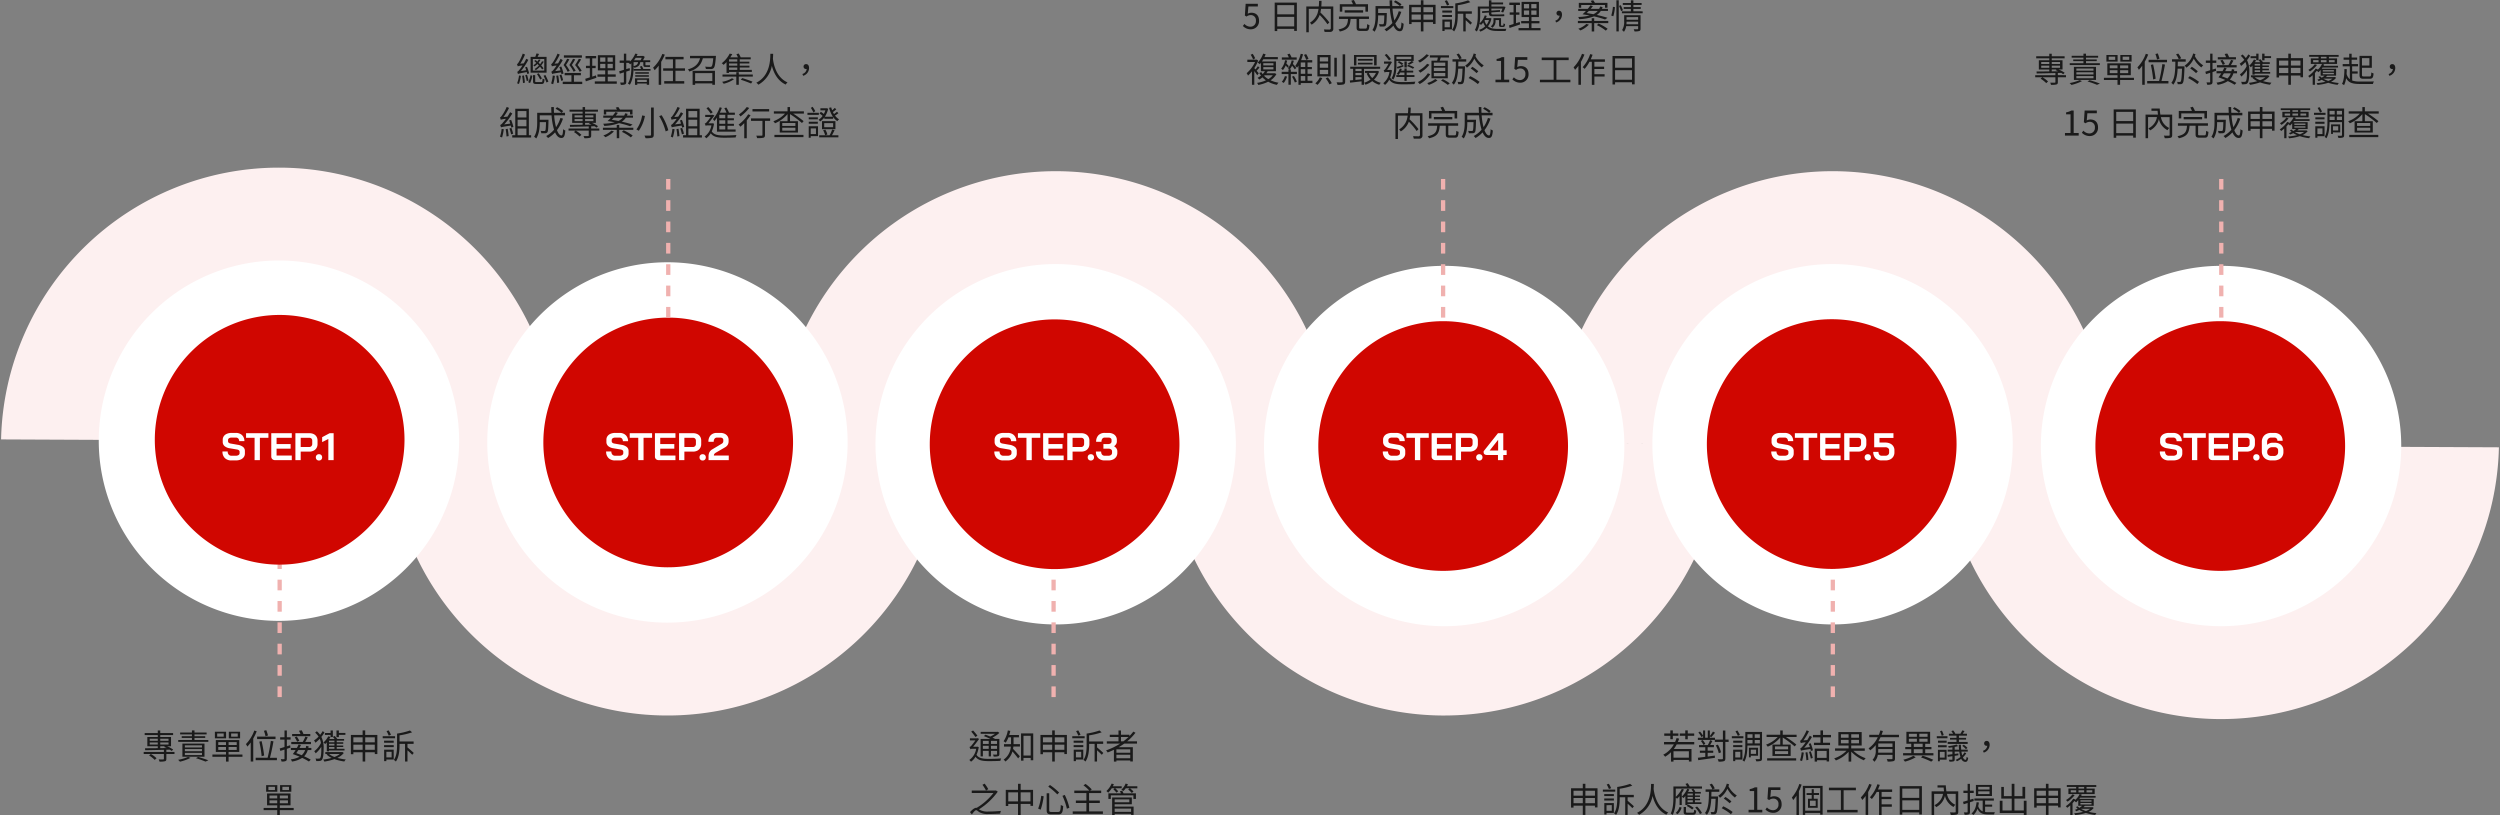 <svg xmlns="http://www.w3.org/2000/svg" xmlns:xlink="http://www.w3.org/1999/xlink" width="1171.024" height="381.772" viewBox="0 0 1171.024 381.772">
  <rect x="0" y="0" width="1171.024" height="381.772" fill="#808080" stroke="none"/>
  <defs>
    <clipPath id="clip-path">
      <rect id="Rectangle_11683" data-name="Rectangle 11683" width="168.806" height="168.805" fill="none"/>
    </clipPath>
    <clipPath id="clip-path-4">
      <rect id="Rectangle_11686" data-name="Rectangle 11686" width="168.805" height="168.805" fill="none"/>
    </clipPath>
  </defs>
  <g id="Group_55462" data-name="Group 55462" transform="translate(-314.489 -1965.476)">
    <path id="Path_96433" data-name="Path 96433" d="M2754.269-4194.7A130.179,130.179,0,0,1,2624.71-4323.2h-.076a51.833,51.833,0,0,0-51.533-49.811,51.832,51.832,0,0,0-51.989,49.334l-78.384-.36a130.181,130.181,0,0,1,130.732-127.3,130.18,130.18,0,0,1,129.559,128.5h.076a51.833,51.833,0,0,0,51.533,49.81,51.833,51.833,0,0,0,51.989-49.334L2885-4322a130.171,130.171,0,0,1-130.122,127.3Zm-363.9-1.668A130.18,130.18,0,0,1,2260.845-4323.2h-.108a51.835,51.835,0,0,0-51.534-49.811,51.833,51.833,0,0,0-51.989,49.334h.059a130.182,130.182,0,0,1-130.732,127.3,130.186,130.186,0,0,1-129.559-128.489h-.076a51.843,51.843,0,0,0-51.541-49.824,51.837,51.837,0,0,0-51.97,49.351l-78.4-.36A130.186,130.186,0,0,1,1845.724-4453a130.2,130.2,0,0,1,129.579,128.49h.064A51.835,51.835,0,0,0,2026.9-4274.7a51.834,51.834,0,0,0,51.989-49.335h-.058a130.18,130.18,0,0,1,130.731-127.3,130.18,130.18,0,0,1,129.527,126.826h.108a51.836,51.836,0,0,0,51.534,49.811,51.836,51.836,0,0,0,51.989-49.336l78.384.36a130.174,130.174,0,0,1-130.124,127.3Z" transform="translate(-1400 6497)" fill="#fdf0f0" stroke="rgba(0,0,0,0)" stroke-width="1"/>
    <g id="Group_55444" data-name="Group 55444" transform="translate(360.742 2087.492)" clip-path="url(#clip-path)">
      <path id="Path_95625" data-name="Path 95625" d="M203.742,118.009a84.4,84.4,0,1,0-84.789,84.015,84.4,84.4,0,0,0,84.789-84.015" transform="translate(-34.938 -33.219)" fill="#fff"/>
    </g>
    <g id="Group_55447" data-name="Group 55447" transform="translate(542.724 2088.328)" clip-path="url(#clip-path)">
      <path id="Path_95627" data-name="Path 95627" d="M173.935,117.872a84.4,84.4,0,1,0,84.789-84.015,84.4,84.4,0,0,0-84.789,84.015" transform="translate(-173.934 -33.857)" fill="#fff"/>
    </g>
    <path id="Path_95628" data-name="Path 95628" d="M251.945,170.616A58.48,58.48,0,1,1,310.693,112.4a58.548,58.548,0,0,1-58.748,58.211" transform="translate(375.267 2060.594)" fill="#d00600"/>
    <g id="Group_55450" data-name="Group 55450" transform="translate(724.573 2089.162)" clip-path="url(#clip-path)">
      <path id="Path_95629" data-name="Path 95629" d="M481.634,119.284A84.4,84.4,0,1,0,396.845,203.3a84.4,84.4,0,0,0,84.789-84.015" transform="translate(-312.829 -34.494)" fill="#fff"/>
    </g>
    <g id="Group_55453" data-name="Group 55453" transform="translate(906.556 2089.997)" clip-path="url(#clip-path-4)">
      <path id="Path_95631" data-name="Path 95631" d="M451.827,119.147a84.4,84.4,0,1,0,84.789-84.015,84.4,84.4,0,0,0-84.789,84.015" transform="translate(-451.826 -35.132)" fill="#fff"/>
    </g>
    <path id="Path_95632" data-name="Path 95632" d="M529.838,171.891a58.48,58.48,0,1,1,58.748-58.211,58.546,58.546,0,0,1-58.748,58.211" transform="translate(460.373 2060.988)" fill="#d00600"/>
    <g id="Group_55456" data-name="Group 55456" transform="translate(1088.471 2089.162)" clip-path="url(#clip-path-4)">
      <path id="Path_95634" data-name="Path 95634" d="M759.575,119.284A84.4,84.4,0,1,0,674.786,203.3a84.4,84.4,0,0,0,84.789-84.015" transform="translate(-590.771 -34.494)" fill="#fff"/>
    </g>
    <g id="Group_55459" data-name="Group 55459" transform="translate(1270.452 2089.997)" clip-path="url(#clip-path)">
      <path id="Path_95636" data-name="Path 95636" d="M729.768,119.147a84.4,84.4,0,1,0,84.789-84.015,84.4,84.4,0,0,0-84.789,84.015" transform="translate(-729.767 -35.132)" fill="#fff"/>
    </g>
    <path id="Path_96432" data-name="Path 96432" d="M0,0H1170V258.3H0Z" transform="translate(315 2044)" fill="none"/>
    <path id="Path_96431" data-name="Path 96431" d="M0,0H1170V258.3H0Z" transform="translate(315 2044)" fill="none"/>
    <path id="Path_96430" data-name="Path 96430" d="M-24.381.144a4.2,4.2,0,0,1-3.1-1.107A4.153,4.153,0,0,1-28.593-4.05h2.448a2.116,2.116,0,0,0,.477,1.467,1.687,1.687,0,0,0,1.323.531h2a2.264,2.264,0,0,0,1.287-.333,1.026,1.026,0,0,0,.5-.891v-.612q0-.882-1.3-1.1l-3.312-.558A4.726,4.726,0,0,1-27.63-6.579a2.528,2.528,0,0,1-.837-1.953V-9.54a2.851,2.851,0,0,1,.513-1.683A3.276,3.276,0,0,1-26.5-12.348a5.622,5.622,0,0,1,2.187-.4h2.034a4.288,4.288,0,0,1,2.07.486A3.458,3.458,0,0,1-18.81-10.9a4.035,4.035,0,0,1,.5,2.025h-2.448a1.745,1.745,0,0,0-.414-1.215,1.407,1.407,0,0,0-1.1-.459h-2.034a2.065,2.065,0,0,0-1.215.324,1.008,1.008,0,0,0-.459.864v.486q0,.9,1.242,1.116l3.294.576a5.245,5.245,0,0,1,2.5,1.017,2.348,2.348,0,0,1,.864,1.881V-3.1A2.823,2.823,0,0,1-18.612-1.4,3.426,3.426,0,0,1-20.1-.261a5.628,5.628,0,0,1-2.214.4ZM-13.545-10.44h-4V-12.6H-7.065v2.16h-4V0h-2.484ZM-3.987,0a1.741,1.741,0,0,1-1.26-.468,1.622,1.622,0,0,1-.486-1.224V-12.6H3.879v2.16H-3.249v2.916H3.339v2.16H-3.249v3.2H3.879V0ZM5.571-12.6h6.642a4.291,4.291,0,0,1,1.944.423,3.119,3.119,0,0,1,1.314,1.206,3.423,3.423,0,0,1,.468,1.791v1.674a3.486,3.486,0,0,1-.486,1.845,3.282,3.282,0,0,1-1.359,1.242,4.434,4.434,0,0,1-2.025.441H8.055V0H5.571Zm6.462,6.462a1.372,1.372,0,0,0,1.026-.405,1.466,1.466,0,0,0,.4-1.071V-9.072a1.39,1.39,0,0,0-.351-1,1.22,1.22,0,0,0-.927-.369H8.055v4.3ZM16.623.18a1.448,1.448,0,0,1-1.071-.405,1.448,1.448,0,0,1-.4-1.071,1.448,1.448,0,0,1,.4-1.071,1.448,1.448,0,0,1,1.071-.4,1.448,1.448,0,0,1,1.071.4A1.448,1.448,0,0,1,18.1-1.3a1.448,1.448,0,0,1-.405,1.071A1.448,1.448,0,0,1,16.623.18ZM19.377-1.8a4.14,4.14,0,0,1,.4-1.872,3.421,3.421,0,0,1,1.35-1.368L25.587-7.7a1.335,1.335,0,0,0,.513-.5,1.276,1.276,0,0,0,.189-.648v-.576a1,1,0,0,0-.369-.81,1.459,1.459,0,0,0-.963-.306H23.3a1.309,1.309,0,0,0-1.1.513,2.326,2.326,0,0,0-.4,1.449H19.323a4.262,4.262,0,0,1,1.044-3.06,3.808,3.808,0,0,1,2.9-1.1h1.692a4.573,4.573,0,0,1,2,.414A3.155,3.155,0,0,1,28.3-11.16a3.169,3.169,0,0,1,.477,1.728v.576a3.245,3.245,0,0,1-.4,1.665,3.409,3.409,0,0,1-1.269,1.2l-4.338,2.52a2.132,2.132,0,0,0-.657.558,1.241,1.241,0,0,0-.225.756h6.966V0H19.377Z" transform="translate(627 2181)" fill="#fff"/>
    <path id="Path_96429" data-name="Path 96429" d="M-24.579.144a4.2,4.2,0,0,1-3.1-1.107A4.153,4.153,0,0,1-28.791-4.05h2.448a2.116,2.116,0,0,0,.477,1.467,1.687,1.687,0,0,0,1.323.531h2a2.264,2.264,0,0,0,1.287-.333,1.026,1.026,0,0,0,.495-.891v-.612q0-.882-1.3-1.1l-3.312-.558a4.726,4.726,0,0,1-2.457-1.035,2.528,2.528,0,0,1-.837-1.953V-9.54a2.851,2.851,0,0,1,.513-1.683,3.276,3.276,0,0,1,1.458-1.125,5.622,5.622,0,0,1,2.187-.4h2.034a4.288,4.288,0,0,1,2.07.486,3.458,3.458,0,0,1,1.4,1.359,4.035,4.035,0,0,1,.495,2.025h-2.448a1.745,1.745,0,0,0-.414-1.215,1.407,1.407,0,0,0-1.1-.459h-2.034a2.065,2.065,0,0,0-1.215.324,1.008,1.008,0,0,0-.459.864v.486q0,.9,1.242,1.116l3.294.576a5.245,5.245,0,0,1,2.5,1.017,2.348,2.348,0,0,1,.864,1.881V-3.1A2.823,2.823,0,0,1-18.81-1.4,3.426,3.426,0,0,1-20.3-.261a5.628,5.628,0,0,1-2.214.4ZM-13.743-10.44h-4V-12.6H-7.263v2.16h-4V0h-2.484ZM-4.185,0a1.741,1.741,0,0,1-1.26-.468,1.622,1.622,0,0,1-.486-1.224V-12.6H3.681v2.16H-3.447v2.916H3.141v2.16H-3.447v3.2H3.681V0ZM5.373-12.6h6.642a4.291,4.291,0,0,1,1.944.423,3.119,3.119,0,0,1,1.314,1.206,3.423,3.423,0,0,1,.468,1.791v1.674a3.486,3.486,0,0,1-.486,1.845A3.282,3.282,0,0,1,13.9-4.419a4.434,4.434,0,0,1-2.025.441H7.857V0H5.373Zm6.462,6.462a1.372,1.372,0,0,0,1.026-.405,1.466,1.466,0,0,0,.4-1.071V-9.072a1.39,1.39,0,0,0-.351-1,1.22,1.22,0,0,0-.927-.369H7.857v4.3ZM16.425.18a1.448,1.448,0,0,1-1.071-.405,1.448,1.448,0,0,1-.4-1.071,1.448,1.448,0,0,1,.4-1.071,1.448,1.448,0,0,1,1.071-.4,1.448,1.448,0,0,1,1.071.4A1.448,1.448,0,0,1,17.9-1.3a1.448,1.448,0,0,1-.4,1.071A1.448,1.448,0,0,1,16.425.18Zm8.73-2.592h-5.13a1.859,1.859,0,0,1-1.17-.324,1.118,1.118,0,0,1-.414-.936v-.5l6.7-8.424h2.5v7.992h1.584v2.2H27.639V0H25.155ZM25.227-4.5V-9.486h-.018L21.267-4.5Z" transform="translate(991 2181)" fill="#fff"/>
    <path id="Path_96428" data-name="Path 96428" d="M32.1,12.5a10.386,10.386,0,0,0-1.12-1.392A10.648,10.648,0,0,0,32.2,9.336l-.832-.128a9.124,9.124,0,0,1-.88,1.344c-.24-.24-.48-.48-.72-.7a9.288,9.288,0,0,0,.912-1.376l-.816-.144a6.217,6.217,0,0,1-.656.992c-.272-.24-.56-.5-.848-.72l-.656.432a10.035,10.035,0,0,1,.992.9A8.333,8.333,0,0,1,27.3,11.08a2.439,2.439,0,0,1,.544.528,9.192,9.192,0,0,0,1.392-1.152,9.675,9.675,0,0,1,.688.72,10.433,10.433,0,0,1-2.016,1.632,1.953,1.953,0,0,1,.528.56,10.769,10.769,0,0,0,2-1.648,15.242,15.242,0,0,1,.976,1.3Zm.32,1.04H27.08V8.12h5.344Zm1.088-6.416H29.288c.224-.4.464-.9.688-1.376l-1.184-.24a15.187,15.187,0,0,1-.576,1.616H26.024v7.408h7.488ZM31.336,17.24A23.455,23.455,0,0,0,29.8,14.792l-.784.368a28.152,28.152,0,0,1,1.5,2.56Zm-6-2.4a19.485,19.485,0,0,0-1.008-3.072l-.848.24c.176.416.336.9.48,1.36l-2.464.416A30.443,30.443,0,0,0,24.968,8.5l-.992-.5a21.332,21.332,0,0,1-1.136,2.16l-1.664.16a24.2,24.2,0,0,0,2.24-4.3l-1.072-.432a20.336,20.336,0,0,1-1.888,4.032c-.288.48-.56.816-.816.88a10.562,10.562,0,0,1,.368,1.056,7.873,7.873,0,0,1,2.224-.4,17.5,17.5,0,0,1-1.344,1.9c-.448.576-.816.992-1.136,1.072a6.65,6.65,0,0,1,.352,1.04c.3-.192.768-.3,4.128-.944a8.932,8.932,0,0,1,.208.912Zm-4.736.992a14.941,14.941,0,0,1-.9,3.68,4.216,4.216,0,0,1,.864.32,19.881,19.881,0,0,0,.928-3.84Zm1.456.16a27.728,27.728,0,0,1,.4,3.392l.9-.192c-.064-.928-.256-2.3-.448-3.392Zm1.472-.3c.256.88.56,2.016.688,2.768l.816-.256a17.713,17.713,0,0,0-.7-2.736ZM25.784,19.4a15.41,15.41,0,0,0,1.072-3.408l-.848-.3a13.746,13.746,0,0,1-1.088,3.3Zm3.1-.464c-.608,0-.7-.064-.7-.432V15.688H27.16V18.52c0,1.04.336,1.312,1.632,1.312h2.3c1.056,0,1.344-.432,1.456-2.176a2.813,2.813,0,0,1-.9-.384c-.064,1.472-.16,1.664-.656,1.664ZM32.1,15.96a29.456,29.456,0,0,1,1.36,3.168l.9-.416c-.3-.816-.9-2.1-1.408-3.1ZM50.056,6.408H41.624V7.5h8.432Zm-.1,7.232a18.472,18.472,0,0,0-1.92-2.72c.544-.8,1.184-1.808,1.648-2.624l-1.056-.288a27.121,27.121,0,0,1-1.776,2.944A17.5,17.5,0,0,1,49,14.1ZM45.9,8.024a26.89,26.89,0,0,1-1.728,2.912,14.362,14.362,0,0,1,1.984,3.136l.992-.448a21.476,21.476,0,0,0-1.808-2.72c.528-.784,1.152-1.808,1.6-2.608ZM44.36,13.688A19.242,19.242,0,0,0,42.6,10.92a30.317,30.317,0,0,0,1.584-2.64l-1.04-.272c-.368.752-1.056,1.968-1.68,2.944a16.137,16.137,0,0,1,1.9,3.152ZM41.448,14.92a20.551,20.551,0,0,0-1.04-3.28L39.5,11.9c.192.48.368,1.024.544,1.568l-2.512.32A31.861,31.861,0,0,0,41.08,8.632l-1.024-.608A22.514,22.514,0,0,1,38.9,10.152l-1.648.144A28.455,28.455,0,0,0,39.688,6.04l-1.056-.432A22.127,22.127,0,0,1,36.52,9.624c-.336.5-.608.816-.88.88a10.562,10.562,0,0,1,.368,1.056,8.38,8.38,0,0,1,2.208-.368c-.576.848-1.072,1.52-1.312,1.808-.464.576-.832.976-1.184,1.056a7.612,7.612,0,0,1,.384,1.1c.32-.16.8-.272,4.192-.784a8.3,8.3,0,0,1,.176.864Zm-5.04.928a18,18,0,0,1-.768,3.728c.24.1.736.256.944.368a20.222,20.222,0,0,0,.816-3.936Zm1.632.112a28.23,28.23,0,0,1,.4,3.376l.96-.16a27.031,27.031,0,0,0-.448-3.36Zm1.552-.288a21.559,21.559,0,0,1,.784,2.7l.88-.3A17.778,17.778,0,0,0,40.44,15.4Zm6.736,3.088V15.72h3.248V14.648h-7.6V15.72H45.16v3.04H41.08v1.088h9.136V18.76Zm10.32-2.976L54.9,16.36V12.392h1.6v-1.1H54.9V7.816h1.84V6.7h-4.96v1.12h1.984v3.472H51.96v1.1h1.808v4.32c-.816.272-1.552.5-2.144.672l.272,1.2c1.424-.464,3.248-1.088,4.96-1.664Zm1.968-5.392h2.432v2.032H58.616Zm0-3.008h2.432V9.4H58.616ZM64.52,9.4H62.072V7.384H64.52Zm0,3.024H62.072V10.392H64.52Zm-2.352,6.192V16.424H65.9V15.336H62.168V13.464h3.488V6.344H57.528v7.12h3.44v1.872H57.336v1.088h3.632v2.192H56.1V19.7h10.3V18.616ZM78.088,7.544a9.921,9.921,0,0,1-.576,1.168H74.456c.288-.384.56-.784.8-1.168ZM74.264,9.592h2.1c-.16,1.008-.672,1.536-2.1,1.856Zm4.56,0V10.6c0,.848.16,1.248,1.024,1.248h1.328a2.374,2.374,0,0,0,.816-.08A5.733,5.733,0,0,1,81.928,11a3.181,3.181,0,0,1-.784.064H80.088c-.24,0-.272-.112-.272-.448V9.592h2.24v-.88H78.648a9.613,9.613,0,0,0,.848-1.6l-.736-.464-.176.048H75.7c.16-.32.3-.608.432-.912l-1.088-.176a10.692,10.692,0,0,1-2.512,3.744V8.824h-1.7v-3.2H69.72v3.2H67.736v1.1H69.72v3.28c-.848.24-1.6.48-2.208.656l.3,1.136,1.9-.624V18.84c0,.24-.08.288-.272.288-.176.016-.816.016-1.5,0a4.863,4.863,0,0,1,.352,1.1,4.577,4.577,0,0,0,1.984-.224c.4-.192.56-.512.56-1.168V14.024l1.728-.576-.16-1.088-1.568.5V9.928h1.04a2.922,2.922,0,0,1,.768.7c.208-.176.384-.336.576-.512v1.76c0,2.256-.176,5.424-1.616,7.76a3.029,3.029,0,0,1,.9.56c1.52-2.432,1.76-5.936,1.76-8.32v-.224a2.5,2.5,0,0,1,.368.592c1.9-.432,2.544-1.232,2.752-2.656Zm1.632,8.272v1.024H75.992V17.864ZM74.92,20.232h1.072v-.624h4.464V20.2h1.088V17.16H74.92Zm.128-3.808h6.368V15.7H75.048ZM81.416,14.3H75.048v.72h6.368ZM78.84,12.808c-.192-.416-.448-.976-.7-1.408l-.912.288c.176.336.368.736.528,1.12H74.36v.784H82.2v-.784Zm8.9-7.088a17.578,17.578,0,0,1-4.352,6.48,6.822,6.822,0,0,1,.736,1.184,15.983,15.983,0,0,0,1.9-2.176V20.2h1.168V9.448A24.764,24.764,0,0,0,88.9,6.072Zm10.608,7.9V12.472H93.88V8.264h3.808V7.128H89.176V8.264H92.7v4.208H88.12v1.152H92.7v4.848h-4.08v1.152h9.376V18.472H93.88V13.624Zm12.8,1.1v3.728H103.1V14.728Zm-9.232,5.52H103.1V19.56h8.048v.656h1.232V13.64H101.912ZM100.7,6.648v1.12h4.7c-.56,2.064-1.792,4.16-5.712,5.2a3.527,3.527,0,0,1,.688,1.008c4.256-1.232,5.664-3.68,6.336-6.208h4.864c-.208,2.5-.448,3.552-.8,3.872a1,1,0,0,1-.672.16c-.368,0-1.328-.016-2.352-.1a2.159,2.159,0,0,1,.368,1.088,22.98,22.98,0,0,0,2.464.048,1.649,1.649,0,0,0,1.2-.48c.5-.5.752-1.84,1.024-5.184.016-.16.032-.528.032-.528Zm22.144,2.7h-3.872V8.28h3.872Zm0,1.9h-3.872V10.2h3.872Zm0,1.952h-3.872V12.1h3.872Zm-5.04,1.44h1.168v-.48h10.688v-.96h-5.664V12.1h4.544v-.848h-4.544V10.2h4.5V9.352h-4.5V8.28h5.136V7.32h-4.7a11.194,11.194,0,0,0-.928-1.776l-1.088.336a12.088,12.088,0,0,1,.72,1.44h-3.552a17.157,17.157,0,0,0,.912-1.5l-1.216-.224A13.369,13.369,0,0,1,115.56,10.1a3.518,3.518,0,0,1,.848.768,15.483,15.483,0,0,0,1.392-1.3Zm2.56,2.512a13.625,13.625,0,0,1-4.64,1.648,4.488,4.488,0,0,1,.736.912,14.073,14.073,0,0,0,4.816-2.112Zm4.128.656c1.584.528,3.728,1.312,4.8,1.792l.656-.88c-1.12-.48-3.248-1.2-4.8-1.664Zm-.944-2.416V14.312h-1.168V15.4h-6.464v.976h6.464v3.84h1.168v-3.84h6.56V15.4Zm14.784-9.728c-.048,2.432.048,10.208-6.592,13.568a3.55,3.55,0,0,1,.96.928,12.816,12.816,0,0,0,6.336-8.864c.768,2.976,2.48,6.928,6.48,8.8a3.629,3.629,0,0,1,.864-1.008c-5.648-2.512-6.608-9.2-6.848-11.1.08-.944.1-1.744.112-2.32Zm15.36,10.32a3.812,3.812,0,0,0,2.768-3.632c0-1.12-.48-1.84-1.36-1.84a1.125,1.125,0,0,0-1.216,1.152,1.1,1.1,0,0,0,1.2,1.136,1.552,1.552,0,0,0,.272-.016,2.782,2.782,0,0,1-2.016,2.352ZM17.976,39.936A23.08,23.08,0,0,0,16.9,36.624l-.912.272c.16.448.352.96.512,1.488l-2.832.368a31.321,31.321,0,0,0,3.792-5.1l-1.024-.624c-.368.7-.816,1.424-1.248,2.1l-1.872.16a25.143,25.143,0,0,0,2.608-4.256L14.84,30.56a21.4,21.4,0,0,1-2.24,4.048c-.352.5-.64.816-.912.88a7.558,7.558,0,0,1,.352,1.072,9.967,9.967,0,0,1,2.416-.416A17.252,17.252,0,0,1,13,37.984a3.238,3.238,0,0,1-1.216,1.056,10.1,10.1,0,0,1,.368,1.12c.32-.176.832-.288,4.624-.864.1.368.16.7.208.96Zm-5.52.912a17.794,17.794,0,0,1-.768,3.664,7.182,7.182,0,0,1,.976.368,23.762,23.762,0,0,0,.8-3.872Zm1.888.128a28.087,28.087,0,0,1,.4,3.44l1.008-.192a31.7,31.7,0,0,0-.464-3.424Zm1.776-.3a19.688,19.688,0,0,1,.784,2.752l.944-.32A16.852,16.852,0,0,0,17,40.384Zm3.824.016h4.128v3.12H19.944Zm4.128-8.176v2.976H19.944V32.512Zm0,7.1H19.944V36.56h4.128Zm1.136,4.192V31.424H18.84V43.808H17.432V44.9H26.28V43.808Zm12.512-12.4a16.379,16.379,0,0,1,2.832,1.92l.736-.816a15.262,15.262,0,0,0-2.864-1.824Zm2.272,4.32a15.845,15.845,0,0,1-2.048,4.32,28.859,28.859,0,0,1-.88-5.552h5.088V33.328H36.984c-.048-.864-.064-1.76-.064-2.688H35.688c.016.912.032,1.808.1,2.688H29.112v4.464c0,2.064-.144,4.8-1.456,6.752a4.733,4.733,0,0,1,.992.8c1.44-2.08,1.68-5.3,1.68-7.536V37.68H33.24c-.064,2.752-.144,3.76-.368,4-.1.144-.256.176-.48.176-.272,0-.96-.016-1.7-.08a2.473,2.473,0,0,1,.336,1.12,18.461,18.461,0,0,0,1.9,0,1.238,1.238,0,0,0,.96-.464c.336-.416.432-1.76.512-5.344v-.512h-4.08V34.5h5.52a31.461,31.461,0,0,0,1.168,6.736,12.768,12.768,0,0,1-3.68,2.96,6.7,6.7,0,0,1,.864.944,14.3,14.3,0,0,0,3.3-2.656c.736,1.648,1.7,2.624,2.928,2.624,1.216,0,1.648-.784,1.872-3.5a2.812,2.812,0,0,1-1.024-.64c-.112,2.128-.3,2.96-.752,2.96-.816,0-1.552-.912-2.144-2.48a18.041,18.041,0,0,0,2.816-5.408Zm11.552,2.3h2.192l-.384.336a12.184,12.184,0,0,1,1.216.5l-3.024.048Zm-4.928-.8V36.24h3.776v.992Zm0-2.72h3.776v.96H46.616Zm8.816,0v.96H51.544v-.96Zm0,2.72H51.544V36.24h3.888Zm2.784,3.456H54.408V39.664l1.584-.048a10.8,10.8,0,0,1,.912.64l.7-.672a13.074,13.074,0,0,0-2.864-1.552H56.6V33.7H51.544v-.9h6.032v-.96H51.544v-1.2H50.392v1.2H44.264v.96h6.128v.9H45.5v4.336h4.9v.88c-2.288.032-4.384.048-5.968.048l.048.928c2.3-.032,5.5-.1,8.784-.192v.992H43.8v.976h3.312l-.784.672a13.8,13.8,0,0,1,2.64,2.08l.848-.784a13.338,13.338,0,0,0-2.624-1.968h6.064V43.92c0,.208-.08.272-.32.288-.256.016-1.152.016-2.128-.016a3.628,3.628,0,0,1,.384,1.024,9.265,9.265,0,0,0,2.576-.176c.512-.16.64-.48.64-1.088V41.664h3.808Zm3.232-7.856H72.6v1.28h1.152V31.824H67.9c-.224-.4-.56-.88-.8-1.232l-1.184.288c.176.288.384.608.576.944h-6.16v2.288h1.12Zm7.76,2.784a6.1,6.1,0,0,1-2.048,1.536c-1.024-.208-2.064-.384-3.12-.56.3-.3.64-.624.976-.976Zm4.576,3.2a47.36,47.36,0,0,0-5.04-1.328,6.578,6.578,0,0,0,1.888-1.872h3.36V34.64H71.16a6.41,6.41,0,0,0,.32-.832l-1.152-.272a5.75,5.75,0,0,1-.48,1.1H65.912c.368-.432.72-.88,1.008-1.3l-1.152-.352A16.58,16.58,0,0,1,64.52,34.64H60.056v.976h3.6c-.544.592-1.088,1.12-1.584,1.568,1.168.16,2.288.368,3.376.576a27.1,27.1,0,0,1-5.408.672,4.261,4.261,0,0,1,.464,1.024,21.778,21.778,0,0,0,6.928-1.3,43.275,43.275,0,0,1,5.2,1.456ZM63.9,41.664A10.506,10.506,0,0,1,60.1,43.936a6.941,6.941,0,0,1,.976.816,12.628,12.628,0,0,0,3.984-2.7Zm4.9.592a20.871,20.871,0,0,1,4.176,2.576l.864-.864a21.784,21.784,0,0,0-4.24-2.464ZM67.544,40.3V38.992H66.376V40.3H59.9v1.008h6.48v3.9h1.168v-3.9h6.592V40.3Zm14.9-9.456v12.72c0,.32-.128.432-.464.432-.3.016-1.456.032-2.624-.016a5.675,5.675,0,0,1,.5,1.232,11.1,11.1,0,0,0,3.056-.208c.56-.208.8-.56.8-1.44V30.848Zm3.824,4.032a27.044,27.044,0,0,1,3.024,7.152l1.248-.528a25.44,25.44,0,0,0-3.152-7.056Zm-8-.32a14.993,14.993,0,0,1-2.688,6.576,6.427,6.427,0,0,1,1.12.624,17.946,17.946,0,0,0,2.88-6.96Zm19.712,5.376A23.079,23.079,0,0,0,96.9,36.624l-.912.272c.16.448.352.96.512,1.488l-2.832.368a31.321,31.321,0,0,0,3.792-5.1l-1.024-.624c-.368.7-.816,1.424-1.248,2.1l-1.872.16a25.143,25.143,0,0,0,2.608-4.256L94.84,30.56a21.4,21.4,0,0,1-2.24,4.048c-.352.5-.64.816-.912.88a7.559,7.559,0,0,1,.352,1.072,9.967,9.967,0,0,1,2.416-.416A17.251,17.251,0,0,1,93,37.984a3.238,3.238,0,0,1-1.216,1.056,10.1,10.1,0,0,1,.368,1.12c.32-.176.832-.288,4.624-.864.1.368.16.7.208.96Zm-5.52.912a17.8,17.8,0,0,1-.768,3.664,7.182,7.182,0,0,1,.976.368,23.762,23.762,0,0,0,.8-3.872Zm1.888.128a28.088,28.088,0,0,1,.4,3.44l1.008-.192a31.7,31.7,0,0,0-.464-3.424Zm1.776-.3a19.689,19.689,0,0,1,.784,2.752l.944-.32A16.852,16.852,0,0,0,97,40.384Zm3.824.016h4.128v3.12H99.944Zm4.128-8.176v2.976H99.944V32.512Zm0,7.1H99.944V36.56h4.128Zm1.136,4.192V31.424H98.84V43.808H97.432V44.9h8.848V43.808Zm12-7.936h-2.8V34.24h2.8Zm0,2.592h-2.8V36.816h2.8Zm0,2.656h-2.8V39.408h2.8Zm-3.888,1.024h8.736V41.12h-3.792V39.408h3.008v-.944h-3.008V36.816h2.992v-.944h-2.992V34.24h3.44v-.992h-2.752a14.126,14.126,0,0,0-1.216-2.4l-.976.3a15.789,15.789,0,0,1,1.024,2.1h-3.12c.336-.736.672-1.488.928-2.24l-.992-.288a16.311,16.311,0,0,1-3.184,5.552,5.683,5.683,0,0,1,.688.912,13.478,13.478,0,0,0,1.216-1.6Zm-2-9.072a26.74,26.74,0,0,0-2.048-2.432l-.88.544a24.4,24.4,0,0,1,2.016,2.544Zm.032,5.136-.208.032H109.32c.912-1.072,2.112-2.72,2.8-3.648l-.784-.368-.208.08h-3.312v.976h2.56a26.97,26.97,0,0,1-2.016,2.608,1.435,1.435,0,0,1-.768.464,8.169,8.169,0,0,1,.448,1.088,1.583,1.583,0,0,1,.944-.224h1.728a7.833,7.833,0,0,1-3.2,5.232,4.221,4.221,0,0,1,.784.816,7.379,7.379,0,0,0,2.128-2.336c1.248,1.728,3.232,2.064,6.432,2.064,1.744,0,3.728-.048,5.216-.128a3.68,3.68,0,0,1,.4-1.136c-1.632.128-3.952.208-5.616.208-2.912,0-4.9-.24-5.968-1.9a13.284,13.284,0,0,0,1.056-3.6Zm26.416-6.624H129.96V32.7h7.808Zm-10.48-.976a15.889,15.889,0,0,1-3.664,3.472,10.33,10.33,0,0,1,.7.944,19.655,19.655,0,0,0,4.1-3.968Zm.656,3.408a17.442,17.442,0,0,1-4.48,4.816,11.4,11.4,0,0,1,.832.992A18.823,18.823,0,0,0,126.1,38.16v7.1h1.184V36.848a20.123,20.123,0,0,0,1.76-2.416Zm10.288,1.936h-8.96v1.136h5.344V43.68c0,.272-.1.336-.4.352s-1.36.016-2.5-.016a4.241,4.241,0,0,1,.384,1.152,12.085,12.085,0,0,0,3.008-.176c.528-.192.7-.56.7-1.3V37.088h2.416Zm2,8.768h13.6V43.648h-13.6Zm9.824-5.248H143.9V38.1h6.16Zm0,2.224H143.9V40.3h6.16Zm3.984-9.056h-6.5V30.624h-1.168V32.64h-6.4V33.7h5.216a13.9,13.9,0,0,1-5.456,3.568,5.617,5.617,0,0,1,.768.96,15.544,15.544,0,0,0,5.872-4.3v3.328h-3.648V42.56h8.528V37.248h-3.712V33.936a46.87,46.87,0,0,1,5.584,4.16l.784-.864a45.491,45.491,0,0,0-4.88-3.536h5.008Zm5.328-.08A12.384,12.384,0,0,0,158.1,30.5l-.8.512a13.524,13.524,0,0,1,1.2,2.144Zm1.68.768H155.7V34.3h5.344Zm-.48,2.1h-4.256v.944h4.256Zm-4.256,3.024h4.256V37.5h-4.256Zm3.376,2.176v2.64H157.24v-2.64Zm.96-.992H156.3v5.376h.944v-.752h3.408Zm2.96-3.5h4.128V35.28a7.127,7.127,0,0,0,1.968,1.952,3.426,3.426,0,0,1,.816-.848,6.93,6.93,0,0,1-1.92-1.776,11.839,11.839,0,0,0,1.616-1.136l-.7-.64a15.992,15.992,0,0,1-1.376,1.072,8.917,8.917,0,0,1-.512-.928,13.236,13.236,0,0,0,1.584-1.312l-.72-.64c-.3.32-.784.752-1.216,1.12a13.512,13.512,0,0,1-.448-1.36l-.992.192a13.532,13.532,0,0,0,1.808,4.176h-3.792a11.383,11.383,0,0,0,1.568-3.744l-.72-.24-.192.032h-2.736v.976H164.1a9.812,9.812,0,0,1-.72,1.7,10.611,10.611,0,0,0-1.392-1.008l-.656.768a8.9,8.9,0,0,1,1.472,1.12,6.1,6.1,0,0,1-1.888,1.808,4.9,4.9,0,0,1,.736.8,7.429,7.429,0,0,0,1.952-1.872Zm4.128,3.936H163.56v-1.9h4.176Zm1.072-2.848H162.52v3.792h6.288Zm-3.776,6.272a7.24,7.24,0,0,0-.96-2.272l-1.04.272a7.879,7.879,0,0,1,.928,2.32Zm2.24-2.336a16.055,16.055,0,0,1-1.2,2.688h-4.88v.976H170.2V43.84h-3.024c.4-.688.864-1.6,1.248-2.384Z" transform="translate(537 1984.996)" fill="#1a1a1a"/>
    <path id="Path_96427" data-name="Path 96427" d="M37.616,10.52v1.408H34.88V10.52Zm3.9,1.408H38.656V10.52H41.52Zm-2.864,2.336V12.808H41.52v1.456Zm-3.776,0V12.808h2.736v1.456Zm0,.912h2.736v2.608h1.04V15.176H41.52v1.488c0,.208-.064.256-.272.272-.192,0-.848,0-1.632-.016a3.465,3.465,0,0,1,.32.944,6.8,6.8,0,0,0,2.128-.176c.416-.176.544-.432.544-1.008V9.608H40.624c-.336-.208-.768-.4-1.248-.64a14.146,14.146,0,0,0,3.232-2.192l-.72-.56-.24.064H33.84v.928h6.7a13.5,13.5,0,0,1-2.208,1.28c-.752-.32-1.552-.64-2.24-.88l-.752.672c.96.352,2.112.864,3.056,1.328H33.808v8.176H34.88Zm-2.56-7.1A26.346,26.346,0,0,0,30.288,5.64l-.88.528a23.627,23.627,0,0,1,2,2.544Zm.032,5.136-.208.032H30.32c.912-1.072,2.128-2.72,2.8-3.648l-.784-.368-.208.08H28.816v.976h2.56a30.305,30.305,0,0,1-2,2.608,1.556,1.556,0,0,1-.768.464,11,11,0,0,1,.432,1.088,1.583,1.583,0,0,1,.944-.224h1.744a7.891,7.891,0,0,1-3.2,5.232,5.449,5.449,0,0,1,.784.816,7.159,7.159,0,0,0,2.112-2.336c1.248,1.728,3.232,2.064,6.432,2.064,1.744,0,3.728-.048,5.232-.128a3.289,3.289,0,0,1,.384-1.136c-1.632.128-3.952.208-5.616.208-2.9,0-4.9-.24-5.968-1.9a13.284,13.284,0,0,0,1.056-3.6Zm16.9-4.352h2.528v-1.1h-4.56a16.82,16.82,0,0,0,.5-1.92L46.56,5.608a12.807,12.807,0,0,1-1.984,5.072,6.258,6.258,0,0,1,.976.688,11.888,11.888,0,0,0,1.3-2.512h1.216V12.04h-3.3v1.136h3.216A8.052,8.052,0,0,1,44.592,19.3a3.943,3.943,0,0,1,.832.88,8.72,8.72,0,0,0,3.312-4.72c.864.976,2.112,2.48,2.656,3.264l.8-1.008c-.5-.56-2.432-2.72-3.184-3.472.064-.352.128-.72.16-1.072H52.24V12.04H49.232c.016-.192.016-.384.016-.544ZM53.9,17.384V8.12H57.28v9.264ZM52.752,7V19.768H53.9V18.5H57.28v1.1h1.184V7ZM68.56,14.7V12.28h4.48V14.7Zm-5.552,0V12.28h4.336V14.7Zm4.336-5.84v2.32H63.008V8.856Zm5.7,0v2.32H68.56V8.856ZM68.56,7.72V5.608H67.344V7.72h-5.5v9.04h1.168v-.912h4.336V20.2H68.56V15.848h4.48v.832h1.2V7.72Zm12.048-.064a11.654,11.654,0,0,0-1.072-2.064l-.992.352a14.38,14.38,0,0,1,1.04,2.128Zm1.936.672H76.752V9.3h5.792Zm-.64,3.04v-.944H77.392v.944Zm-.976,4.256v2.64H78.464v-2.64Zm.976-.992h-4.48v5.376h1.04v-.752H81.9Zm-4.512-1.184H81.92V12.5H77.392Zm10.96-1.536h2.88v-1.12H84.64V7.928A32.418,32.418,0,0,0,90.528,6.5L89.5,5.64A32.1,32.1,0,0,1,83.472,7.1v5.44c0,2.144-.128,4.944-1.488,6.912a4.275,4.275,0,0,1,.944.736c1.488-2.1,1.712-5.328,1.712-7.632v-.64h2.576V20.2h1.136V14.92c.848.752,1.728,1.568,2.224,2.112l.72-.864c-.656-.672-1.92-1.744-2.944-2.608Zm11.216-1.184V8.68h3.552a25.3,25.3,0,0,1-2.432,2.048Zm4.336,5.328h-6.48V14.472h6.48Zm-6.48,2.608V17h6.48v1.664Zm9.648-6.864V10.728h-4.608a24.267,24.267,0,0,0,3.888-4.016l-1.008-.544A18.739,18.739,0,0,1,103.52,8.28V7.624H99.568v-2H98.4v2H94.32V8.68H98.4v2.048H92.928V11.8h6.224a31.573,31.573,0,0,1-6.576,3.168,6.929,6.929,0,0,1,.752.976c.976-.368,1.968-.8,2.928-1.264v5.536h1.168V19.7h6.48v.448h1.216V13.464H98.512c.88-.512,1.744-1.072,2.576-1.664ZM37.424,33.136A18.156,18.156,0,0,0,35.7,30.544l-1.024.528a19.652,19.652,0,0,1,1.664,2.688Zm3.536.56-.256.08H29.664v1.152h10.16a28.38,28.38,0,0,1-7.856,6.96.811.811,0,0,0-.208-.032c-.816,0-1.856.864-2.912,2.016l.88,1.088c.752-1.056,1.5-1.984,2.016-1.984.352,0,.848.512,1.5.928a7.734,7.734,0,0,0,4.288.864c1.536,0,4.272-.1,5.456-.176a4.34,4.34,0,0,1,.352-1.28c-1.536.16-3.9.288-5.76.288a7.542,7.542,0,0,1-4.1-.752,4.682,4.682,0,0,1-.416-.288A31.488,31.488,0,0,0,41.856,34.3Zm11.616,5.168v-4.24h4.592v4.24Zm-5.808,0v-4.24h4.576v4.24Zm5.808-5.408V30.608H51.344v2.848H45.6v7.568h1.168v-.992h4.576v5.184h1.232V40.032h4.592v.912h1.216V33.456Zm12.928-1.5a30.014,30.014,0,0,1,4.24,3.632l.848-.88a29.233,29.233,0,0,0-4.3-3.536Zm6.64,4.3a28.806,28.806,0,0,1,2.08,6.032l1.168-.464a28.722,28.722,0,0,0-2.144-6Zm-9.936-.016a25.112,25.112,0,0,1-1.44,6l1.184.5a32.2,32.2,0,0,0,1.408-6.272Zm2.544-1.2v7.872c0,1.584.48,2.016,2.208,2.016h3.216c1.776,0,2.144-.88,2.32-3.9a3.776,3.776,0,0,1-1.12-.528c-.128,2.752-.272,3.312-1.264,3.312H67.056c-.912,0-1.1-.144-1.1-.88V35.04Zm19.872,8.5V39.6h5.024V38.464H84.624v-3.5H90.3V33.792H85.136l.752-.544a18.348,18.348,0,0,0-2.928-2.576l-.96.672a17.966,17.966,0,0,1,2.72,2.448H77.7V34.96H83.36v3.5H78.432V39.6H83.36v3.936h-6.4V44.7H91.1V43.536ZM96.608,32.72,96,33.184a18.424,18.424,0,0,1,1.488,1.584l.784-.656A14.221,14.221,0,0,0,96.88,32.72H99.9v-.96H95.776c.176-.32.32-.64.464-.96l-1.056-.288A9.813,9.813,0,0,1,92.736,34a6.616,6.616,0,0,1,.832.784,11.148,11.148,0,0,0,1.664-2.064Zm7.7,9.5V43.76h-7.7V42.224Zm-.832-4.3v1.36H96.608V37.92Zm-6.864,2.272h8.032V37.008H95.424v8.224h1.184v-.544h7.7V45.2h1.168V41.3H96.608Zm2.448-6.112a9.749,9.749,0,0,1,.48,1.008H93.664V37.7h1.152V36.032h10.576V37.7h1.184V35.088h-5.824a7.509,7.509,0,0,0-.64-1.232Zm3.3-2.3a7.856,7.856,0,0,0,.448-.992l-1.088-.272a6.6,6.6,0,0,1-1.984,2.816,6.983,6.983,0,0,1,.9.7,7.832,7.832,0,0,0,1.168-1.312h1.824l-.688.56a15.26,15.26,0,0,1,1.7,1.632l.8-.7a15.793,15.793,0,0,0-1.648-1.488h3.44v-.944Z" transform="translate(740 2302)" fill="#1a1a1a"/>
    <path id="Path_96426" data-name="Path 96426" d="M68.88,9.752h1.168V8.136h3.024V7.048H70.048V5.608H68.88v1.44H66.32V8.136h2.56Zm-6.992-.016h1.168v-1.6h2.608V7.048H63.056V5.608H61.888v1.44H59.04V8.136h2.848Zm8.688,8.64h-7.2V15.368h7.2Zm2.512-6.224v-1.12h-7.68A15.145,15.145,0,0,0,66,9.464l-1.184-.272a13.273,13.273,0,0,1-.7,1.84H58.928v1.12h4.624a12.261,12.261,0,0,1-4.976,4.832,6.852,6.852,0,0,1,.88.944,13.672,13.672,0,0,0,2.752-2.112v4.416h1.168v-.784h7.2V20.2h1.232V14.3H63.52a13.852,13.852,0,0,0,1.344-2.144Zm6.288,3.936h2.608V15.1H79.376V13.464H82.32V12.456H80.528c.352-.576.72-1.264,1.056-1.9l-1.056-.384a17.365,17.365,0,0,1-1.072,2.288H75.328v1.008h2.928V15.1H75.728v.992h2.528v1.888c-1.312.176-2.512.32-3.472.432l.176,1.136c2.048-.288,5.024-.7,7.808-1.1l-.032-1.056c-1.12.16-2.272.3-3.36.464Zm-3.2-5.536a7.719,7.719,0,0,1,1.216,1.872l.88-.5a6.811,6.811,0,0,0-1.248-1.808ZM89.2,9.9H87.664V5.672H86.512V9.9H82.8V9.048H80.4V8.392l.64.384c.528-.544,1.2-1.36,1.776-2.1l-.96-.528A16.777,16.777,0,0,1,80.4,8.216V5.624h-.976V9.048H78.192V5.624h-.96V8.136a8.749,8.749,0,0,0-1.472-2l-.752.48A10.444,10.444,0,0,1,76.48,8.744l.752-.512v.816H74.784v1.024H82.72v.944h3.792v7.728c0,.272-.112.352-.384.368-.24.016-1.1.016-2.064-.016a4.987,4.987,0,0,1,.432,1.136,7.586,7.586,0,0,0,2.512-.224c.464-.208.656-.528.656-1.264V11.016H89.2ZM85.632,15.88a12.943,12.943,0,0,0-1.472-3.616l-.992.352a13.045,13.045,0,0,1,1.408,3.664Zm8.832-8.16A15.968,15.968,0,0,0,93.28,5.64l-.88.4a19,19,0,0,1,1.136,2.144Zm1.648.592H90.7V9.3h5.408Zm-.48,2.112h-4.3v.944h4.3Zm-4.32,3.024h4.32V12.5h-4.32Zm3.36,2.176V18.28H92.3V15.624Zm.976-.992H91.312v5.36H92.3v-.72h3.344Zm6.4,0v1.952H99.584V14.632Zm.928,2.848V13.736H98.7v4.48h.88V17.48ZM101.408,11.7V10.088h2.416V11.7ZM98,10.088h2.4V11.7H98ZM100.4,7.4V9.112H98V7.4Zm3.424,1.712h-2.416V7.4h2.416Zm1.008-2.784H97.008V12.3c0,2.272-.112,5.264-1.3,7.36a4.166,4.166,0,0,1,.832.592c1.216-2.08,1.44-5.2,1.456-7.568h5.824v6.064c0,.24-.08.3-.288.32-.224.016-.944.016-1.76-.016a4.578,4.578,0,0,1,.352,1.024,6.329,6.329,0,0,0,2.16-.192c.4-.176.544-.512.544-1.136Zm2.4,13.392h13.6V18.648h-13.6Zm9.824-5.248H110.9V13.1h6.16Zm0,2.224H110.9V15.3h6.16ZM121.04,7.64h-6.5V5.624h-1.168V7.64h-6.4V8.7h5.216a13.9,13.9,0,0,1-5.456,3.568,5.617,5.617,0,0,1,.768.96,15.544,15.544,0,0,0,5.872-4.3v3.328h-3.648V17.56h8.528V12.248h-3.712V8.936a46.869,46.869,0,0,1,5.584,4.16l.784-.864a45.491,45.491,0,0,0-4.88-3.536h5.008Zm2.368,8.192a17.547,17.547,0,0,1-.784,3.808c.256.08.736.24.96.336a25.656,25.656,0,0,0,.816-3.968Zm1.792.128c.176,1.152.368,2.64.416,3.632l.944-.192a32.225,32.225,0,0,0-.48-3.616Zm1.632-.3a27.268,27.268,0,0,1,.88,3.152l.9-.32a23.037,23.037,0,0,0-.96-3.088Zm-.1-3.76c.176.464.368.992.528,1.5l-2.688.352a30.184,30.184,0,0,0,3.648-5.072L127.2,8.072a23.784,23.784,0,0,1-1.184,2.064l-1.76.16a28.474,28.474,0,0,0,2.56-4.272l-1.088-.464a24.14,24.14,0,0,1-2.192,4.064c-.352.464-.624.8-.912.864a7.635,7.635,0,0,1,.368,1.056,10.107,10.107,0,0,1,2.32-.368c-.608.864-1.136,1.536-1.392,1.824-.48.576-.864.976-1.2,1.04a6.364,6.364,0,0,1,.368,1.1c.32-.176.816-.288,4.432-.816a9.155,9.155,0,0,1,.208.928l.96-.336a22.7,22.7,0,0,0-1.056-3.3Zm8.368,3.312v3.248h-4.48V15.208Zm-5.6,5.008h1.12v-.672h4.48v.608h1.152V14.12H129.5Zm7.648-11.36V7.736h-3.744V5.608h-1.2V7.736h-3.5v1.12h3.5v2.512h-3.04v1.1H136.7v-1.1h-3.3V8.856Zm4.64,2.816V10.024h3.6v1.648Zm0-4.256h3.6V9.048h-3.6Zm8.464,1.632h-3.632V7.416h3.632Zm0,2.624h-3.632V10.024h3.632Zm2.72,3.472v-1.1h-6.352V12.7h4.9V6.376H140.592V12.7h4.8V14.04H139.04v1.1h5.36a14.437,14.437,0,0,1-5.76,3.568,5.631,5.631,0,0,1,.8.976,15.909,15.909,0,0,0,5.952-4.048v4.592h1.232V15.56a17.7,17.7,0,0,0,5.952,4.064,5.274,5.274,0,0,1,.816-.992,15.89,15.89,0,0,1-5.776-3.488Zm12.976-1.808H159.28V11.72h6.672Zm-6.72,2.7c.032-.416.048-.8.048-1.184v-.5h6.672v1.68Zm9.76-7.248V7.672h-8.16a17.992,17.992,0,0,0,.624-1.776l-1.184-.288a20.949,20.949,0,0,1-.7,2.064h-4.5v1.12h3.984a13.055,13.055,0,0,1-4.3,5.216,7.962,7.962,0,0,1,.752.928,13.44,13.44,0,0,0,2.592-2.448v2.336a5.969,5.969,0,0,1-1.472,4.56,3.81,3.81,0,0,1,.832.928,5.743,5.743,0,0,0,1.632-3.248h6.864v1.664c0,.24-.1.32-.368.336-.288,0-1.248.016-2.32-.032a4.046,4.046,0,0,1,.4,1.168,9.811,9.811,0,0,0,2.784-.208c.512-.192.672-.544.672-1.264v-8.08h-7.744c.352-.592.672-1.232.976-1.856Zm6.736,8.7a17.7,17.7,0,0,1-4.7,1.84,7.647,7.647,0,0,1,.768.9,20.392,20.392,0,0,0,5.024-2.032Zm3.6.784a33.548,33.548,0,0,1,4.768,1.968l.976-.864a39.693,39.693,0,0,0-4.992-1.92Zm-3.392-3.856h4.144v1.824h-4.144Zm0-2.56h4.144v1.5h-4.144ZM173.616,9.5h3.76V10.92h-3.76Zm0-2.32h3.76V8.6h-3.76ZM182.384,8.6h-3.872V7.176h3.872Zm0,2.32h-3.872V9.5h3.872Zm-1.1,5.328V14.424h2.912V13.368H181.28v-1.5h2.3V6.248h-11.12v5.616h2.272v1.5H171.92v1.056h2.816v1.824h-3.824V17.3H185.12V16.248Zm19.888-5.232h-4.1v-1.1h3.344V9.1h-3.344V8.056h3.76v-.88h-2c.256-.368.576-.816.864-1.264l-1.056-.32a11.192,11.192,0,0,1-.88,1.584H195.3l.08-.032a5.879,5.879,0,0,0-1.008-1.536l-.848.336a10.262,10.262,0,0,1,.816,1.232h-1.968v.88h3.552V9.1H192.9v.816h3.024v1.1h-4.128v.912h9.376Zm-2.56,1.824a8.364,8.364,0,0,1,1.728,1.568l.72-.592a7.648,7.648,0,0,0-1.76-1.5Zm-8.672-5.056a10.175,10.175,0,0,0-.848-2.08l-.88.3a10.666,10.666,0,0,1,.8,2.16Zm.448,7.872v2.688h-2.256V15.656Zm.912-.96h-4.064v5.36h.9V19.3H191.3Zm-4.032-1.2h4.064v-.96h-4.064Zm0-2.128h4.064v-.944h-4.064ZM186.7,9.3H191.7V8.328H186.7ZM199.632,15.9a6.519,6.519,0,0,1-1.024,1.424,13.489,13.489,0,0,1-.368-1.792h2.96v-.912h-3.072c-.064-.688-.112-1.456-.128-2.3h-1.024q.048,1.248.144,2.3h-2.032v-1.28a9.994,9.994,0,0,0,1.584-.384l-.688-.736a20.538,20.538,0,0,1-3.968.768,3.9,3.9,0,0,1,.272.752c.56-.048,1.136-.128,1.728-.208v1.088h-2.24v.912h2.24v1.216c-.864.112-1.648.224-2.3.288l.16.96,2.144-.32v1.44c0,.176-.048.224-.24.24-.176,0-.8,0-1.472-.016a4.413,4.413,0,0,1,.336.9,6.455,6.455,0,0,0,1.92-.144c.4-.16.528-.416.528-.96V17.512l1.728-.256-.032-.88-1.7.24V15.528h2.144a13.956,13.956,0,0,0,.56,2.528,10.2,10.2,0,0,1-2.256,1.36,3.733,3.733,0,0,1,.608.64,10.522,10.522,0,0,0,2-1.168,2.22,2.22,0,0,0,1.936,1.472c.784-.016,1.152-.48,1.328-1.92a2.237,2.237,0,0,1-.752-.432c-.08,1.024-.24,1.376-.5,1.376-.448,0-.864-.384-1.232-1.152a8.581,8.581,0,0,0,1.584-1.936Zm9.056.1a3.812,3.812,0,0,0,2.768-3.632c0-1.12-.48-1.84-1.36-1.84a1.125,1.125,0,0,0-1.216,1.152,1.1,1.1,0,0,0,1.2,1.136,1.552,1.552,0,0,0,.272-.016,2.782,2.782,0,0,1-2.016,2.352ZM22.1,39.7V37.28h4.48V39.7Zm-5.552,0V37.28H20.88V39.7Zm4.336-5.84v2.32H16.544v-2.32Zm5.7,0v2.32H22.1v-2.32ZM22.1,32.72V30.608H20.88V32.72h-5.5v9.04h1.168v-.912H20.88V45.2H22.1V40.848h4.48v.832h1.2V32.72Zm12.048-.064a11.654,11.654,0,0,0-1.072-2.064l-.992.352a14.38,14.38,0,0,1,1.04,2.128Zm1.936.672H30.288V34.3H36.08Zm-.64,3.04v-.944H30.928v.944Zm-.976,4.256v2.64H32v-2.64Zm.976-.992H30.96v5.376H32v-.752h3.44Zm-4.512-1.184h4.528V37.5H30.928Zm10.96-1.536h2.88v-1.12H38.176V32.928A32.418,32.418,0,0,0,44.064,31.5L43.04,30.64A32.1,32.1,0,0,1,37.008,32.1v5.44c0,2.144-.128,4.944-1.488,6.912a4.275,4.275,0,0,1,.944.736c1.488-2.1,1.712-5.328,1.712-7.632v-.64h2.576V45.2h1.136V39.92c.848.752,1.728,1.568,2.224,2.112l.72-.864c-.656-.672-1.92-1.744-2.944-2.608Zm10.976-6.24c-.048,2.432.048,10.208-6.592,13.568a3.55,3.55,0,0,1,.96.928A12.816,12.816,0,0,0,53.568,36.3c.768,2.976,2.48,6.928,6.48,8.8a3.629,3.629,0,0,1,.864-1.008c-5.648-2.512-6.608-9.2-6.848-11.1.08-.944.1-1.744.112-2.32ZM65.3,44.848a6.922,6.922,0,0,0,1.872-3.072l-.96-.352a6.006,6.006,0,0,1-1.824,2.848Zm4.7-.72c-.672,0-.784-.064-.784-.416V41.488H68.128v2.24c0,1.088.352,1.376,1.776,1.376h2.56c1.088,0,1.44-.384,1.552-1.968a3.033,3.033,0,0,1-.976-.384c-.048,1.216-.16,1.376-.688,1.376Zm2.848-2.208a13.078,13.078,0,0,0-2.656-1.584l-.672.656a13.463,13.463,0,0,1,2.592,1.664Zm.672-.224a13.261,13.261,0,0,1,2.24,3.1l.96-.5a13.37,13.37,0,0,0-2.3-3.04Zm-1.1-5.632H69.952V35.2h2.464Zm0,1.568H69.952v-.88h2.464Zm0,1.632H69.952v-.928h2.464Zm-3.488,1.28h1.024v-.48h6.5v-.8H73.424v-.928h2.384v-.7H73.424v-.88H75.76v-.688H73.424V35.2h2.752v-.784H73.232l.384-.192A7.07,7.07,0,0,0,72.592,32.9l-.832.368a6.987,6.987,0,0,1,.832,1.152H70.208c.208-.384.416-.784.592-1.184l-1.008-.272a11.014,11.014,0,0,1-2.56,3.68,9.439,9.439,0,0,1,.832.656,10.387,10.387,0,0,0,.864-.96Zm2.032-8.672A9.483,9.483,0,0,0,70,30.32l-1.024.352a10.116,10.116,0,0,1,.752,1.2h-6.4V36.64c0,2.32-.1,5.584-1.248,7.888a4.244,4.244,0,0,1,.9.7c1.2-2.336,1.44-5.744,1.456-8.192a6.856,6.856,0,0,1,.592.592,14.927,14.927,0,0,0,1.184-1.248v4.16h1.024V35.008a15.812,15.812,0,0,0,1.024-1.728l-1.008-.288a12.267,12.267,0,0,1-2.816,3.728V32.864H76.72v-.992Zm11.744.912a10.144,10.144,0,0,0-1.376-2.224l-1.04.4a9.333,9.333,0,0,1,1.3,2.272ZM81.088,36.56c.032-.7.048-1.456.064-2.208h3.68v-1.1H78.4v1.1h1.584c-.048,4.336-.192,7.888-1.9,9.952a3.079,3.079,0,0,1,.9.864c1.44-1.728,1.9-4.352,2.08-7.52H83.1c-.16,4.144-.336,5.664-.64,6.016a.453.453,0,0,1-.464.208c-.224,0-.672,0-1.232-.048a2.714,2.714,0,0,1,.3,1.088,8.439,8.439,0,0,0,1.456-.016,1.092,1.092,0,0,0,.912-.5c.448-.576.624-2.288.816-7.3.016-.16.016-.544.016-.544Zm4.864,5.488a22.687,22.687,0,0,1,4.32,2.816l.8-1.04A24.436,24.436,0,0,0,86.7,41.152ZM90.5,38.864a20.222,20.222,0,0,0-2.8-2.1l-.768.768a22.634,22.634,0,0,1,2.752,2.208ZM88.32,30.528a9.8,9.8,0,0,1-4,5.7,4.52,4.52,0,0,1,.832.944,10.391,10.391,0,0,0,3.456-4.256,12.259,12.259,0,0,0,3.552,4.16,4.676,4.676,0,0,1,.88-.976,11.042,11.042,0,0,1-3.92-4.352,8.082,8.082,0,0,0,.288-.88ZM98.528,44h6.432V42.784h-2.352V32.256h-1.12a7.065,7.065,0,0,1-2.432.848v.928h2.08v8.752H98.528Zm11.648.208a3.809,3.809,0,0,0,3.84-4.032c0-2.576-1.584-3.728-3.536-3.728a3.411,3.411,0,0,0-1.744.464l.288-3.392h4.432V32.256h-5.712l-.368,5.5.784.48a3.191,3.191,0,0,1,1.952-.688,2.373,2.373,0,0,1,2.432,2.672,2.535,2.535,0,0,1-2.5,2.768,3.858,3.858,0,0,1-2.88-1.3l-.72.96A4.982,4.982,0,0,0,110.176,44.208ZM122.3,30.688a18.423,18.423,0,0,1-3.5,6.368,7.209,7.209,0,0,1,.624,1.2,16.034,16.034,0,0,0,1.552-2.112v9.088h1.136V34.1a23.885,23.885,0,0,0,1.28-3.1Zm7.68,10.3h-2.7v-2.48h2.7Zm1.568-5.136v-.912h-2.464V33.136h-.976v1.808h-2.4v.912h2.4v1.76h-1.744v4.256h4.56V37.616h-1.84v-1.76Zm-6.5,7.344V32.624h7.04V43.2Zm-1.1-11.616V45.2h1.1v-.944h7.04v.816h1.136V31.584Zm19.12,11.232V33.632h5.744V32.416h-12.64v1.216h5.6v9.184h-6.432V44h14.272V42.816Zm11.984-12.144a17.812,17.812,0,0,1-3.952,6.352,5.976,5.976,0,0,1,.688,1.184,15.868,15.868,0,0,0,1.584-1.9v8.9h1.184V34.464a24.757,24.757,0,0,0,1.632-3.424Zm10.736,3.744V33.28h-6.656c.32-.7.624-1.424.88-2.16l-1.136-.3a16.95,16.95,0,0,1-3.52,6.128,7.781,7.781,0,0,1,.928.8,17.535,17.535,0,0,0,2.272-3.328h1.1v10.8h1.2V41.344h4.784v-1.12h-4.784V37.808h4.56V36.7h-4.56V34.416Zm4.752,8.416V38.368h7.936v4.464Zm7.936-9.952V37.2h-7.936V32.88Zm-9.136-1.168V45.04h1.2V44h7.936v.976h1.248V31.712Zm27.408,2.448h-5.536a24.9,24.9,0,0,1-.288-2.832H187.04v1.056h2.88c.032.624.1,1.216.176,1.776h-5.824V45.216h1.184V35.328h4.16a7.161,7.161,0,0,1-4,5.28,5.56,5.56,0,0,1,.8.944,7.951,7.951,0,0,0,4.112-5.312,7.816,7.816,0,0,0,4.016,5.232,6.59,6.59,0,0,1,.832-1.04,6.868,6.868,0,0,1-3.9-5.1h4.08v8.336c0,.256-.064.336-.352.352-.32.016-1.312.016-2.352-.016a4.239,4.239,0,0,1,.4,1.2,10.312,10.312,0,0,0,2.816-.192c.528-.208.688-.592.688-1.344Zm14.656-.848h-5.3V32.048h5.3Zm0,2.112h-5.3v-1.28h5.3Zm1.136-4.272h-7.52v5.184h7.52Zm-8.688,6.432-1.616.5V34.928H204v-1.1h-1.76V30.64h-1.1v3.184h-1.968v1.1h1.968v3.5c-.816.256-1.552.48-2.144.624l.288,1.152c.576-.176,1.2-.368,1.856-.592v4.112c0,.24-.08.3-.272.3-.176,0-.816,0-1.5-.016a4.863,4.863,0,0,1,.352,1.1A4.577,4.577,0,0,0,201.7,44.9c.4-.192.544-.5.544-1.152v-4.48c.592-.208,1.184-.384,1.76-.592Zm5.472,3.744h3.312v-.976h-3.312V38.48h4.112V37.472H204.3V38.48h3.9v5.056a3.7,3.7,0,0,1-2.08-2.48,16.91,16.91,0,0,0,.3-1.7l-1.088-.128c-.256,2.368-.96,4.16-2.384,5.28a6.782,6.782,0,0,1,.9.72,7.117,7.117,0,0,0,1.9-2.928c1.04,2.24,2.72,2.672,5.024,2.672h2.784a3.424,3.424,0,0,1,.352-1.056c-.544.016-2.7.016-3.088.016a11.145,11.145,0,0,1-1.5-.1Zm18.128-2.768v4.56h-4.384V37.552h5.04V32.064h-1.28v4.32h-3.76v-5.76h-1.28v5.76h-3.664v-4.3H216.9v5.472h4.9V43.12h-4.32V38.56h-1.28v5.728h11.264V45.2h1.28V38.56ZM239.024,39.7V37.28h4.48V39.7Zm-5.552,0V37.28h4.336V39.7Zm4.336-5.84v2.32h-4.336v-2.32Zm5.7,0v2.32h-4.48v-2.32Zm-4.48-1.136V30.608h-1.216V32.72h-5.5v9.04h1.168v-.912h4.336V45.2h1.216V40.848h4.48v.832h1.2V32.72Zm20.5,1.92h-2.688v-.992h2.688Zm-6.448,0v-.992h2.64v.992Zm-3.632-.992h2.544v.992H249.44Zm3.632-1.568h2.64v.768h-2.64Zm7.584.768h-3.824V32.08h4.56v-.864H247.6v.864h4.384v.768h-3.632v2.576h12.3Zm-6.272,9.472h4.128a7.373,7.373,0,0,1-1.968,1.056,14.057,14.057,0,0,1-2.256-.992Zm-.416-2.7h5.2v.656h-5.2Zm0-1.28h5.2v.656h-5.2Zm5.6,3.184-.192.048h-3.984a6.039,6.039,0,0,0,.64-.64h4.176V37.68h-6.752c.128-.192.256-.368.384-.56H261.1v-.832h-6.752c.1-.192.192-.4.288-.576l-1.024-.288a8.58,8.58,0,0,1-2.3,2.976c.112-.16.224-.3.32-.448l-1.024-.352a11.684,11.684,0,0,1-3.488,3.488,5.037,5.037,0,0,1,.656.768,13.494,13.494,0,0,0,1.456-1.152v4.512h1.056V39.68c.32-.352.592-.688.864-1.04a6.825,6.825,0,0,1,.784.672,10.792,10.792,0,0,0,1.024-1.056v2.672h1.84a9.168,9.168,0,0,1-1.328.944,6.776,6.776,0,0,1-.784-.7l-.8.32a7.42,7.42,0,0,0,.8.784,9.575,9.575,0,0,1-1.3.56,3.566,3.566,0,0,1,.656.64,12.752,12.752,0,0,0,1.424-.624,14.288,14.288,0,0,0,1.776.928,24.877,24.877,0,0,1-4.208.64,3,3,0,0,1,.448.832,22.513,22.513,0,0,0,5.04-.992,22.435,22.435,0,0,0,4.384.96,3.875,3.875,0,0,1,.576-.864,23.984,23.984,0,0,1-3.664-.608,6.411,6.411,0,0,0,2.4-1.84Zm-9.36-5.952a9.681,9.681,0,0,1-2.992,2.64c.208.176.528.544.72.752a12.379,12.379,0,0,0,3.328-3.056Z" transform="translate(1035 2302)" fill="#1a1a1a"/>
    <path id="Path_95638" data-name="Path 95638" d="M-4554.471,7305.785v-64.937" transform="translate(4999.95 -5013.789)" fill="none" stroke="#f0b1af" stroke-width="2" stroke-dasharray="5"/>
    <path id="Path_95626" data-name="Path 95626" d="M112.949,169.979A58.48,58.48,0,1,1,171.7,111.768a58.546,58.546,0,0,1-58.746,58.211" transform="translate(332.262 2059.98)" fill="#d00600"/>
    <path id="Path_96425" data-name="Path 96425" d="M-22.095.144a4.2,4.2,0,0,1-3.1-1.107A4.153,4.153,0,0,1-26.307-4.05h2.448a2.116,2.116,0,0,0,.477,1.467,1.687,1.687,0,0,0,1.323.531h2a2.264,2.264,0,0,0,1.287-.333,1.026,1.026,0,0,0,.495-.891v-.612q0-.882-1.3-1.1l-3.312-.558a4.726,4.726,0,0,1-2.457-1.035,2.528,2.528,0,0,1-.837-1.953V-9.54a2.851,2.851,0,0,1,.513-1.683,3.276,3.276,0,0,1,1.458-1.125,5.622,5.622,0,0,1,2.187-.4h2.034a4.288,4.288,0,0,1,2.07.486,3.458,3.458,0,0,1,1.4,1.359,4.035,4.035,0,0,1,.495,2.025h-2.448a1.745,1.745,0,0,0-.414-1.215,1.407,1.407,0,0,0-1.1-.459h-2.034a2.065,2.065,0,0,0-1.215.324,1.008,1.008,0,0,0-.459.864v.486q0,.9,1.242,1.116l3.294.576a5.245,5.245,0,0,1,2.5,1.017A2.348,2.348,0,0,1-15.8-4.284V-3.1A2.823,2.823,0,0,1-16.326-1.4,3.426,3.426,0,0,1-17.811-.261a5.628,5.628,0,0,1-2.214.4ZM-11.259-10.44h-4V-12.6H-4.779v2.16h-4V0h-2.484ZM-1.7,0a1.741,1.741,0,0,1-1.26-.468,1.622,1.622,0,0,1-.486-1.224V-12.6H6.165v2.16H-.963v2.916H5.625v2.16H-.963v3.2H6.165V0ZM7.857-12.6H14.5a4.291,4.291,0,0,1,1.944.423,3.119,3.119,0,0,1,1.314,1.206,3.423,3.423,0,0,1,.468,1.791v1.674a3.486,3.486,0,0,1-.486,1.845A3.282,3.282,0,0,1,16.38-4.419a4.434,4.434,0,0,1-2.025.441H10.341V0H7.857Zm6.462,6.462a1.372,1.372,0,0,0,1.026-.405,1.466,1.466,0,0,0,.4-1.071V-9.072a1.39,1.39,0,0,0-.351-1,1.22,1.22,0,0,0-.927-.369H10.341v4.3ZM18.909.18a1.448,1.448,0,0,1-1.071-.405A1.448,1.448,0,0,1,17.433-1.3a1.448,1.448,0,0,1,.405-1.071,1.448,1.448,0,0,1,1.071-.4,1.448,1.448,0,0,1,1.071.4,1.448,1.448,0,0,1,.4,1.071,1.448,1.448,0,0,1-.4,1.071A1.448,1.448,0,0,1,18.909.18ZM23.283-9.9l-2.9,1.458v-2.3L23.877-12.6h1.89V0H23.283Z" transform="translate(445 2181)" fill="#fff"/>
    <path id="Path_95639" data-name="Path 95639" d="M-4554.471,7305.785v-64.937" transform="translate(5362.471 -5013.789)" fill="none" stroke="#f0b1af" stroke-width="2" stroke-dasharray="5"/>
    <path id="Path_95630" data-name="Path 95630" d="M390.841,171.253a58.48,58.48,0,1,1,58.748-58.211,58.548,58.548,0,0,1-58.748,58.211" transform="translate(417.371 2060.791)" fill="#d00600"/>
    <path id="Path_96424" data-name="Path 96424" d="M-24.543.144a4.2,4.2,0,0,1-3.1-1.107A4.153,4.153,0,0,1-28.755-4.05h2.448a2.116,2.116,0,0,0,.477,1.467,1.687,1.687,0,0,0,1.323.531h2a2.264,2.264,0,0,0,1.287-.333,1.026,1.026,0,0,0,.5-.891v-.612q0-.882-1.3-1.1l-3.312-.558a4.726,4.726,0,0,1-2.457-1.035,2.528,2.528,0,0,1-.837-1.953V-9.54a2.851,2.851,0,0,1,.513-1.683,3.276,3.276,0,0,1,1.458-1.125,5.622,5.622,0,0,1,2.187-.4h2.034a4.288,4.288,0,0,1,2.07.486A3.458,3.458,0,0,1-18.972-10.9a4.035,4.035,0,0,1,.5,2.025h-2.448a1.745,1.745,0,0,0-.414-1.215,1.407,1.407,0,0,0-1.1-.459h-2.034a2.065,2.065,0,0,0-1.215.324,1.008,1.008,0,0,0-.459.864v.486q0,.9,1.242,1.116l3.294.576a5.245,5.245,0,0,1,2.5,1.017,2.348,2.348,0,0,1,.864,1.881V-3.1A2.823,2.823,0,0,1-18.774-1.4,3.426,3.426,0,0,1-20.259-.261a5.628,5.628,0,0,1-2.214.4ZM-13.707-10.44h-4V-12.6H-7.227v2.16h-4V0h-2.484ZM-4.149,0a1.741,1.741,0,0,1-1.26-.468,1.622,1.622,0,0,1-.486-1.224V-12.6H3.717v2.16H-3.411v2.916H3.177v2.16H-3.411v3.2H3.717V0ZM5.409-12.6h6.642a4.291,4.291,0,0,1,1.944.423,3.119,3.119,0,0,1,1.314,1.206,3.423,3.423,0,0,1,.468,1.791v1.674a3.486,3.486,0,0,1-.486,1.845,3.282,3.282,0,0,1-1.359,1.242,4.434,4.434,0,0,1-2.025.441H7.893V0H5.409Zm6.462,6.462A1.372,1.372,0,0,0,12.9-6.543a1.466,1.466,0,0,0,.4-1.071V-9.072a1.39,1.39,0,0,0-.351-1,1.22,1.22,0,0,0-.927-.369H7.893v4.3ZM16.461.18A1.448,1.448,0,0,1,15.39-.225a1.448,1.448,0,0,1-.4-1.071,1.448,1.448,0,0,1,.4-1.071,1.448,1.448,0,0,1,1.071-.4,1.448,1.448,0,0,1,1.071.4A1.448,1.448,0,0,1,17.937-1.3a1.448,1.448,0,0,1-.405,1.071A1.448,1.448,0,0,1,16.461.18ZM27.315-6.5a3.317,3.317,0,0,1,1.143,1.062,2.4,2.4,0,0,1,.4,1.314v.72a3.347,3.347,0,0,1-.522,1.854A3.415,3.415,0,0,1,26.874-.3a5.12,5.12,0,0,1-2.187.441H22.941a4.056,4.056,0,0,1-3.015-1.1,4.156,4.156,0,0,1-1.089-3.06h2.448a2.187,2.187,0,0,0,.432,1.449,1.512,1.512,0,0,0,1.224.513h1.746a1.919,1.919,0,0,0,1.224-.369,1.187,1.187,0,0,0,.468-.981v-.72a1.052,1.052,0,0,0-.486-.9,2.142,2.142,0,0,0-1.26-.342h-2.3v-2.16h2.3a1.7,1.7,0,0,0,1.1-.333,1.066,1.066,0,0,0,.414-.873v-.72a.949.949,0,0,0-.4-.8,1.665,1.665,0,0,0-1.026-.3H22.977a1.372,1.372,0,0,0-1.143.513,2.288,2.288,0,0,0-.4,1.449h-2.5A4.2,4.2,0,0,1,20-11.646a3.97,3.97,0,0,1,2.979-1.1h1.746a4.8,4.8,0,0,1,2.043.414,3.208,3.208,0,0,1,1.377,1.161,3.081,3.081,0,0,1,.486,1.719v.72a2.391,2.391,0,0,1-.342,1.242A3.054,3.054,0,0,1,27.315-6.5Z" transform="translate(809 2181)" fill="#fff"/>
    <path id="Path_95640" data-name="Path 95640" d="M-4554.471,7305.785v-64.937" transform="translate(5727.471 -5013.789)" fill="none" stroke="#f0b1af" stroke-width="2" stroke-dasharray="5"/>
    <path id="Path_95635" data-name="Path 95635" d="M668.782,171.253a58.48,58.48,0,1,1,58.748-58.211,58.547,58.547,0,0,1-58.748,58.211" transform="translate(503.43 2060.707)" fill="#d00600"/>
    <path id="Path_96423" data-name="Path 96423" d="M-24.615.144a4.2,4.2,0,0,1-3.1-1.107A4.153,4.153,0,0,1-28.827-4.05h2.448A2.116,2.116,0,0,0-25.9-2.583a1.687,1.687,0,0,0,1.323.531h2a2.264,2.264,0,0,0,1.287-.333,1.026,1.026,0,0,0,.495-.891v-.612q0-.882-1.3-1.1l-3.312-.558a4.726,4.726,0,0,1-2.457-1.035A2.528,2.528,0,0,1-28.7-8.532V-9.54a2.851,2.851,0,0,1,.513-1.683,3.276,3.276,0,0,1,1.458-1.125,5.622,5.622,0,0,1,2.187-.4h2.034a4.288,4.288,0,0,1,2.07.486,3.458,3.458,0,0,1,1.4,1.359,4.035,4.035,0,0,1,.495,2.025H-21a1.745,1.745,0,0,0-.414-1.215,1.407,1.407,0,0,0-1.1-.459h-2.034a2.065,2.065,0,0,0-1.215.324,1.008,1.008,0,0,0-.459.864v.486q0,.9,1.242,1.116l3.294.576a5.245,5.245,0,0,1,2.5,1.017,2.348,2.348,0,0,1,.864,1.881V-3.1A2.823,2.823,0,0,1-18.846-1.4,3.426,3.426,0,0,1-20.331-.261a5.628,5.628,0,0,1-2.214.4ZM-13.779-10.44h-4V-12.6H-7.3v2.16h-4V0h-2.484ZM-4.221,0a1.741,1.741,0,0,1-1.26-.468,1.622,1.622,0,0,1-.486-1.224V-12.6H3.645v2.16H-3.483v2.916H3.1v2.16H-3.483v3.2H3.645V0ZM5.337-12.6h6.642a4.291,4.291,0,0,1,1.944.423,3.119,3.119,0,0,1,1.314,1.206A3.423,3.423,0,0,1,15.7-9.18v1.674a3.486,3.486,0,0,1-.486,1.845A3.282,3.282,0,0,1,13.86-4.419a4.434,4.434,0,0,1-2.025.441H7.821V0H5.337ZM11.8-6.138a1.372,1.372,0,0,0,1.026-.405,1.466,1.466,0,0,0,.4-1.071V-9.072a1.39,1.39,0,0,0-.351-1,1.22,1.22,0,0,0-.927-.369H7.821v4.3ZM16.389.18a1.448,1.448,0,0,1-1.071-.405,1.448,1.448,0,0,1-.4-1.071,1.448,1.448,0,0,1,.4-1.071,1.448,1.448,0,0,1,1.071-.4,1.448,1.448,0,0,1,1.071.4,1.448,1.448,0,0,1,.4,1.071,1.448,1.448,0,0,1-.4,1.071A1.448,1.448,0,0,1,16.389.18ZM22.9.144A3.9,3.9,0,0,1,19.989-.918,4.03,4.03,0,0,1,18.945-3.87h2.448a2.05,2.05,0,0,0,.4,1.332,1.358,1.358,0,0,0,1.116.486h1.728A1.818,1.818,0,0,0,25.9-2.484a1.478,1.478,0,0,0,.477-1.152v-.972a1.254,1.254,0,0,0-.5-1.026,2.027,2.027,0,0,0-1.3-.4h-5.2V-12.6H28.4v2.2H21.861v2.178h2.718a5.3,5.3,0,0,1,2.25.45,3.484,3.484,0,0,1,1.5,1.269,3.413,3.413,0,0,1,.531,1.9v.972a3.7,3.7,0,0,1-.531,1.98A3.519,3.519,0,0,1,26.847-.324a4.968,4.968,0,0,1-2.214.468Z" transform="translate(1173 2181)" fill="#fff"/>
    <path id="Path_96422" data-name="Path 96422" d="M12.544,13.032h2.192l-.384.336a12.184,12.184,0,0,1,1.216.5l-3.024.048Zm-4.928-.8V11.24h3.776v.992Zm0-2.72h3.776v.96H7.616Zm8.816,0v.96H12.544v-.96Zm0,2.72H12.544V11.24h3.888Zm2.784,3.456H15.408V14.664l1.584-.048a10.8,10.8,0,0,1,.912.64l.7-.672a13.074,13.074,0,0,0-2.864-1.552H17.6V8.7H12.544V7.8h6.032V6.84H12.544V5.64H11.392v1.2H5.264V7.8h6.128v.9H6.5v4.336h4.9v.88c-2.288.032-4.384.048-5.968.048l.048.928c2.3-.032,5.5-.1,8.784-.192v.992H4.8v.976H8.112l-.784.672a13.8,13.8,0,0,1,2.64,2.08l.848-.784a13.338,13.338,0,0,0-2.624-1.968h6.064V18.92c0,.208-.08.272-.32.288-.256.016-1.152.016-2.128-.016a3.628,3.628,0,0,1,.384,1.024,9.265,9.265,0,0,0,2.576-.176c.512-.16.64-.48.64-1.088V16.664h3.808Zm15.856-5.6h-6.48v-.96h5.024v-.8H28.592V7.48h5.68V6.616h-5.68V5.608h-1.2V6.616h-5.52V7.48h5.52v.848H22.608v.8h4.784v.96H20.976v.88h14.1ZM24.08,16.12H32.1v1.024H24.08Zm0-1.776H32.1v1.008H24.08Zm0-1.76H32.1v1.008H24.08Zm9.2,5.344V11.8H22.928v6.128Zm-7.648.08a20.943,20.943,0,0,1-4.72,1.376,7.431,7.431,0,0,1,.864.88A22.173,22.173,0,0,0,26.7,18.488Zm3.648.624a40.673,40.673,0,0,1,4.464,1.584l1.36-.592a47.329,47.329,0,0,0-4.816-1.584Zm19.568-10.1H45.76v-1.5h3.088Zm1.1-2.3h-5.28v3.1h5.28Zm-7.68,2.3H39.216v-1.5h3.056Zm1.12-2.3H38.144v3.1h5.248Zm-3.664,8.512V13.368h3.616v1.376Zm0-3.648h3.616v1.36H39.728Zm8.64,1.36H44.56V11.1h3.808Zm0,2.288H44.56V13.368h3.808Zm2.688,2.176h-6.5V15.7h5.024V10.136H38.576V15.7h4.768V16.92H36.976v1.04h6.368v2.256H44.56V17.96h6.5ZM63.024,7.976a24.332,24.332,0,0,0-.8-2.48l-1.12.288a17.687,17.687,0,0,1,.752,2.544Zm3.52.528H57.92V9.656h8.624Zm-5.328,8.848a63.349,63.349,0,0,0-1.184-6.72l-1.072.24a57.518,57.518,0,0,1,1.088,6.816ZM56.608,5.672a17.784,17.784,0,0,1-3.936,6.352,5.778,5.778,0,0,1,.672,1.168,16.267,16.267,0,0,0,1.584-1.936V20.2h1.184V9.4a22.69,22.69,0,0,0,1.616-3.392Zm7.328,12.752c.576-2.128,1.232-5.248,1.648-7.7L64.352,10.5a69.44,69.44,0,0,1-1.52,7.92H57.248v1.152H67.2V18.424Zm18.9-11.136h-3.2a13.384,13.384,0,0,0-.848-1.744l-1.264.224a14.688,14.688,0,0,1,.7,1.52h-3.9V8.312h8.512ZM77.68,10.456A10.332,10.332,0,0,0,76.5,8.488l-.992.384A8.942,8.942,0,0,1,76.656,10.9ZM83.152,11h-2.7c.4-.64.816-1.44,1.2-2.16l-1.136-.32A16.933,16.933,0,0,1,79.3,11H73.92v1.04h9.232Zm-11.3-5.376h-1.1v3.2H68.72v1.1h2.032v3.456c-.864.272-1.632.512-2.256.688l.3,1.136c.592-.176,1.248-.4,1.952-.624v4.224c0,.208-.08.272-.272.272-.176.016-.8.016-1.472-.016a4.735,4.735,0,0,1,.352,1.12,4.575,4.575,0,0,0,1.968-.224c.384-.192.528-.512.528-1.168v-4.56l1.7-.576-.176-1.088c-.5.16-1.024.336-1.52.5V9.928h1.76v-1.1h-1.76Zm8.56,9.2a6.151,6.151,0,0,1-1.6,2.416c-.864-.368-1.728-.7-2.544-.992.288-.416.608-.912.928-1.424Zm2.928,0V13.8H81.92c.048-.24.1-.48.144-.736l-1.152-.208c-.064.336-.128.64-.192.944H77.792c.24-.464.48-.944.672-1.376l-1.12-.224a13.546,13.546,0,0,1-.8,1.6H73.728v1.024h2.224c-.432.688-.9,1.344-1.3,1.872.992.336,2.1.784,3.168,1.232a11.154,11.154,0,0,1-4.112,1.248A3.284,3.284,0,0,1,74.24,20.2a11.577,11.577,0,0,0,4.784-1.728,29.533,29.533,0,0,1,3.168,1.712l.848-.864a30.446,30.446,0,0,0-3.1-1.584,7.016,7.016,0,0,0,1.7-2.912Zm12.88-7.136H99.28V6.776H96.224V5.624H95.1v3.12h1.12Zm-2.08,3.472H91.6v-.752h2.544Zm0,1.52H91.6v-.816h2.544Zm0,1.536H91.6v-.832h2.544Zm-1.808-5.5h1.072V8.68a11.936,11.936,0,0,1,.816.944h-2.48a9.117,9.117,0,0,0,.512-.944l-1.008-.32a9.566,9.566,0,0,1-2.24,2.9,7.27,7.27,0,0,1,.8.736c.256-.24.5-.5.752-.784v4.208H91.6V15h7.264v-.784H95.216v-.832h3.056v-.7H95.216v-.816h3.056v-.7H95.216v-.752h3.456V9.624H95.5A17.344,17.344,0,0,0,94.24,8.2l-.832.448V5.624H92.336V6.808H89.68v.928h2.656ZM88.624,5.944A10.089,10.089,0,0,1,87.44,7.672,10.524,10.524,0,0,0,85.9,5.992l-.8.656A9.932,9.932,0,0,1,86.72,8.5a10.731,10.731,0,0,1-2.144,1.808,5.014,5.014,0,0,1,.672,1.072,17.523,17.523,0,0,0,2-1.856,7.834,7.834,0,0,1,.576,1.984,10.353,10.353,0,0,1-3.152,3.84,3.471,3.471,0,0,1,.672,1.008,12.743,12.743,0,0,0,2.64-3.088c.016.288.016.576.016.864,0,2.064-.144,3.856-.512,4.384a.7.7,0,0,1-.528.288,10.261,10.261,0,0,1-1.712-.016A2.546,2.546,0,0,1,85.6,19.96a7.616,7.616,0,0,0,1.84-.08,1.3,1.3,0,0,0,.864-.528c.608-.9.784-2.912.784-5.184a11.485,11.485,0,0,0-1.072-5.52A13.637,13.637,0,0,0,89.472,6.52Zm8.032,10.72a8.809,8.809,0,0,1-2.5,1.376,8,8,0,0,1-2.5-1.376Zm1.184-.96-.208.048h-7.76v.912h1.056l-.48.208a8.456,8.456,0,0,0,2.368,1.616,23.673,23.673,0,0,1-3.952.784,2.914,2.914,0,0,1,.544.944,26.091,26.091,0,0,0,4.72-1.152,23,23,0,0,0,4.656,1.1,3.967,3.967,0,0,1,.688-.944,22.06,22.06,0,0,1-3.968-.752,8.228,8.228,0,0,0,3.024-2.288ZM108.56,14.7V12.28h4.48V14.7Zm-5.552,0V12.28h4.336V14.7Zm4.336-5.84v2.32h-4.336V8.856Zm5.7,0v2.32h-4.48V8.856ZM108.56,7.72V5.608h-1.216V7.72h-5.5v9.04h1.168v-.912h4.336V20.2h1.216V15.848h4.48v.832h1.2V7.72Zm12.048-.064a11.654,11.654,0,0,0-1.072-2.064l-.992.352a14.38,14.38,0,0,1,1.04,2.128Zm1.936.672h-5.792V9.3h5.792Zm-.64,3.04v-.944h-4.512v.944Zm-.976,4.256v2.64h-2.464v-2.64Zm.976-.992h-4.48v5.376h1.04v-.752h3.44Zm-4.512-1.184h4.528V12.5h-4.528Zm10.96-1.536h2.88v-1.12H124.64V7.928A32.418,32.418,0,0,0,130.528,6.5L129.5,5.64A32.1,32.1,0,0,1,123.472,7.1v5.44c0,2.144-.128,4.944-1.488,6.912a4.275,4.275,0,0,1,.944.736c1.488-2.1,1.712-5.328,1.712-7.632v-.64h2.576V20.2h1.136V14.92c.848.752,1.728,1.568,2.224,2.112l.72-.864c-.656-.672-1.92-1.744-2.944-2.608Zm-55.5,21.624H69.76v-1.5h3.088Zm1.1-2.3h-5.28v3.1h5.28Zm-7.68,2.3H63.216v-1.5h3.056Zm1.12-2.3H62.144v3.1h5.248Zm-3.664,8.512V38.368h3.616v1.376Zm0-3.648h3.616v1.36H63.728Zm8.64,1.36H68.56V36.1h3.808Zm0,2.288H68.56V38.368h3.808Zm2.688,2.176h-6.5V40.7h5.024V35.136H62.576V40.7h4.768V41.92H60.976v1.04h6.368v2.256H68.56V42.96h6.5Z" transform="translate(377 2302)" fill="#1a1a1a"/>
    <path id="Path_95641" data-name="Path 95641" d="M-4554.471,7305.785v-64.937" transform="translate(5181.971 -5191.535)" fill="none" stroke="#f0b1af" stroke-width="2" stroke-dasharray="5"/>
    <path id="Path_95642" data-name="Path 95642" d="M-4554.471,7305.785v-64.937" transform="translate(5544.924 -5191.535)" fill="none" stroke="#f0b1af" stroke-width="2" stroke-dasharray="5"/>
    <path id="Path_96421" data-name="Path 96421" d="M7.444,19.208a3.809,3.809,0,0,0,3.84-4.032c0-2.576-1.584-3.728-3.536-3.728A3.411,3.411,0,0,0,6,11.912L6.292,8.52h4.432V7.256H5.012l-.368,5.5.784.48a3.191,3.191,0,0,1,1.952-.688,2.373,2.373,0,0,1,2.432,2.672,2.535,2.535,0,0,1-2.5,2.768,3.858,3.858,0,0,1-2.88-1.3l-.72.96A4.982,4.982,0,0,0,7.444,19.208Zm12.368-1.376V13.368h7.936v4.464ZM27.748,7.88V12.2H19.812V7.88ZM18.612,6.712V20.04h1.2V19h7.936v.976H29V6.712Zm21.072,5.776a31.94,31.94,0,0,1,3.664,4.368l.864-.88a36.234,36.234,0,0,0-4.192-4.64,16.45,16.45,0,0,0,.3-1.712H44.9v8.928a.69.69,0,0,1-.768.784l-2.448-.064L42,20.424h2.512a1.407,1.407,0,0,0,1.552-1.616V8.5H40.452c.064-.8.112-1.68.112-2.624H39.4c0,.928-.048,1.808-.128,2.624H33.412v12.08H34.58V9.624h4.56a16.745,16.745,0,0,1-.432,2.032,8.387,8.387,0,0,1-3.552,4.432l.768.944A9.071,9.071,0,0,0,39.684,12.488Zm10.592-3.9H61.108v2.368h1.216v-3.5H56.692A14.355,14.355,0,0,0,55.684,5.48l-1.2.336a14.024,14.024,0,0,1,.8,1.632H49.108v3.5h1.168Zm9.76,2.8v-1.1H51.4v1.1Zm-1.1,7.488c-.656,0-.768-.08-.768-.544V14.36h4.608V13.224H48.708V14.36h4.256c-.192,2.832-.864,4.192-4.464,4.9a3.061,3.061,0,0,1,.624.992c3.968-.848,4.8-2.576,5.04-5.888H56.98v3.984c0,1.264.368,1.632,1.824,1.632h2.448c1.264,0,1.6-.544,1.744-2.752a3.291,3.291,0,0,1-1.088-.464c-.064,1.824-.16,2.112-.768,2.112ZM74.452,6.408a16.379,16.379,0,0,1,2.832,1.92l.736-.816a15.262,15.262,0,0,0-2.864-1.824Zm2.272,4.32a15.845,15.845,0,0,1-2.048,4.32A28.86,28.86,0,0,1,73.8,9.5h5.088V8.328H73.716c-.048-.864-.064-1.76-.064-2.688H72.42c.016.912.032,1.808.1,2.688H65.844v4.464c0,2.064-.144,4.8-1.456,6.752a4.733,4.733,0,0,1,.992.8c1.44-2.08,1.68-5.3,1.68-7.536V12.68h2.912c-.064,2.752-.144,3.76-.368,4-.1.144-.256.176-.48.176-.272,0-.96-.016-1.7-.08a2.473,2.473,0,0,1,.336,1.12,18.462,18.462,0,0,0,1.9,0,1.238,1.238,0,0,0,.96-.464c.336-.416.432-1.76.512-5.344v-.512H67.06V9.5h5.52a31.46,31.46,0,0,0,1.168,6.736,12.768,12.768,0,0,1-3.68,2.96,6.7,6.7,0,0,1,.864.944,14.3,14.3,0,0,0,3.3-2.656c.736,1.648,1.7,2.624,2.928,2.624,1.216,0,1.648-.784,1.872-3.5A2.812,2.812,0,0,1,78,15.96c-.112,2.128-.3,2.96-.752,2.96-.816,0-1.552-.912-2.144-2.48a18.041,18.041,0,0,0,2.816-5.408ZM88.292,14.7V12.28h4.48V14.7Zm-5.552,0V12.28h4.336V14.7Zm4.336-5.84v2.32H82.74V8.856Zm5.7,0v2.32h-4.48V8.856ZM88.292,7.72V5.608H87.076V7.72h-5.5v9.04H82.74v-.912h4.336V20.2h1.216V15.848h4.48v.832h1.2V7.72Zm12.048-.064a11.654,11.654,0,0,0-1.072-2.064l-.992.352a14.38,14.38,0,0,1,1.04,2.128Zm1.936.672H96.484V9.3h5.792Zm-.64,3.04v-.944H97.124v.944Zm-.976,4.256v2.64H98.2v-2.64Zm.976-.992h-4.48v5.376H98.2v-.752h3.44Zm-4.512-1.184h4.528V12.5H97.124Zm10.96-1.536h2.88v-1.12h-6.592V7.928A32.418,32.418,0,0,0,110.26,6.5l-1.024-.864A32.1,32.1,0,0,1,103.2,7.1v5.44c0,2.144-.128,4.944-1.488,6.912a4.275,4.275,0,0,1,.944.736c1.488-2.1,1.712-5.328,1.712-7.632v-.64h2.576V20.2h1.136V14.92c.848.752,1.728,1.568,2.224,2.112l.72-.864c-.656-.672-1.92-1.744-2.944-2.608Zm10.9,2.928a6.881,6.881,0,0,1-1.136,2.272,5.9,5.9,0,0,1-.928-1.936,3.386,3.386,0,0,1,.176-.336Zm.544-.9-.192.032H117.54c.16-.352.288-.688.416-1.056l-.944-.24a8.312,8.312,0,0,1-2.416,3.728,25.331,25.331,0,0,0,.288-3.936V9.5h4.08v1.04l-3.216.208.048.816,3.168-.208v.288c0,1.04.32,1.456,1.664,1.456h3.92a9.049,9.049,0,0,0,1.648-.08c-.048-.256-.064-.576-.1-.88a12.707,12.707,0,0,1-1.648.1H120.74c-.544,0-.64-.144-.64-.592v-.368L124.2,11l-.048-.8-4.048.256V9.5h5.2a10.879,10.879,0,0,1-.64,1.52l.976.3a17.513,17.513,0,0,0,1.1-2.592l-.832-.224-.192.048h-5.584V7.528H125.6v-.9h-5.472V5.624h-1.168V8.552h-5.216v3.9c0,2.1-.128,5.008-1.376,7.088a3.921,3.921,0,0,1,.928.72,10.6,10.6,0,0,0,1.264-3.728,6.642,6.642,0,0,1,.672.64,6.7,6.7,0,0,0,1.056-1.152,7.968,7.968,0,0,0,.928,1.776,6.858,6.858,0,0,1-2.88,1.664,3.169,3.169,0,0,1,.56.832,8.277,8.277,0,0,0,2.96-1.76c1.264,1.168,2.96,1.456,5.136,1.456h3.792a3.178,3.178,0,0,1,.368-1.008C126.5,19,123.54,19,123.044,19c-1.856,0-3.392-.224-4.528-1.184a8.63,8.63,0,0,0,1.616-3.712Zm6.1,4.176c.592,0,.832-.3.9-1.392a2.145,2.145,0,0,1-.736-.288c-.048.848-.1,1.024-.288,1.024h-.624c-.208,0-.24-.048-.24-.352V13.96h-3.536v1.248a2.97,2.97,0,0,1-1.264,2.592,4.269,4.269,0,0,1,.736.688,3.841,3.841,0,0,0,1.5-3.248v-.368H123.7v2.24c0,.8.224,1.008,1.024,1.008Zm7.76-2.336-1.744.576V12.392h1.6v-1.1h-1.6V7.816h1.84V6.7h-4.96v1.12H130.5v3.472h-1.808v1.1H130.5v4.32c-.816.272-1.552.5-2.144.672l.272,1.2c1.424-.464,3.248-1.088,4.96-1.664Zm1.968-5.392h2.432v2.032h-2.432Zm0-3.008h2.432V9.4h-2.432Zm5.9,2.016H138.8V7.384h2.448Zm0,3.024H138.8V10.392h2.448ZM138.9,18.616V16.424h3.728V15.336H138.9V13.464h3.488V6.344H134.26v7.12h3.44v1.872h-3.632v1.088H137.7v2.192h-4.864V19.7h10.3V18.616Zm11.52-2.624a3.812,3.812,0,0,0,2.768-3.632c0-1.12-.48-1.84-1.36-1.84a1.125,1.125,0,0,0-1.216,1.152,1.1,1.1,0,0,0,1.2,1.136,1.552,1.552,0,0,0,.272-.016,2.782,2.782,0,0,1-2.016,2.352Zm11.76-8.16h11.152v1.28h1.152V6.824h-5.856c-.224-.4-.56-.88-.8-1.232l-1.184.288c.176.288.384.608.576.944h-6.16V9.112h1.12Zm7.76,2.784a6.1,6.1,0,0,1-2.048,1.536c-1.024-.208-2.064-.384-3.12-.56.3-.3.64-.624.976-.976Zm4.576,3.2a47.361,47.361,0,0,0-5.04-1.328,6.578,6.578,0,0,0,1.888-1.872h3.36V9.64h-2.832a6.412,6.412,0,0,0,.32-.832l-1.152-.272a5.75,5.75,0,0,1-.48,1.1h-3.936c.368-.432.72-.88,1.008-1.3L166.5,7.992a16.581,16.581,0,0,1-1.248,1.648h-4.464v.976h3.6c-.544.592-1.088,1.12-1.584,1.568,1.168.16,2.288.368,3.376.576a27.1,27.1,0,0,1-5.408.672,4.261,4.261,0,0,1,.464,1.024,21.778,21.778,0,0,0,6.928-1.3,43.276,43.276,0,0,1,5.2,1.456Zm-9.888,2.848a10.506,10.506,0,0,1-3.792,2.272,6.941,6.941,0,0,1,.976.816,12.628,12.628,0,0,0,3.984-2.7Zm4.9.592a20.87,20.87,0,0,1,4.176,2.576l.864-.864a21.784,21.784,0,0,0-4.24-2.464ZM168.276,15.3V13.992h-1.168V15.3h-6.48v1.008h6.48v3.9h1.168v-3.9h6.592V15.3Zm8.96-2.208a20.079,20.079,0,0,0,.752-4.272l-.944-.144a19.013,19.013,0,0,1-.784,4.08Zm1.44,7.1h1.1V5.608h-1.1Zm1.216-11.936a18.62,18.62,0,0,1,.976,2.464l.848-.464a16.978,16.978,0,0,0-1.008-2.352Zm3.488,8.576c.032-.416.048-.848.048-1.216h5.424V16.84Zm5.472-3.344v1.232h-5.424V13.5Zm1.136-.9h-7.68v2.928a6.874,6.874,0,0,1-.976,4.064,3.778,3.778,0,0,1,.864.816,5.975,5.975,0,0,0,1.056-2.688h5.6v1.2c0,.192-.064.256-.288.272-.208.016-.976.016-1.776-.016a4.042,4.042,0,0,1,.336,1.024,6.936,6.936,0,0,0,2.3-.192c.432-.16.56-.464.56-1.072Zm-3.36-1.824V9.656h3.44V8.792h-3.44V7.784h3.856V6.872h-3.856V5.624H185.46V6.872h-3.792v.912h3.792V8.792H182.1v.864h3.36v1.12h-4.208v.912h9.728v-.912ZM9.484,32.784a13.772,13.772,0,0,0-1.184-2.1l-.928.432a16.067,16.067,0,0,1,1.136,2.192Zm1.664,7.04c-.144-.208-.576-.688-1.008-1.2.416-.416.9-.96,1.376-1.456l-.768-.688A15.968,15.968,0,0,1,9.6,38.016a5.359,5.359,0,0,0-.528-.592v-.048a18.793,18.793,0,0,0,1.808-3.52l-.656-.464L10,33.44H5.8v1.088H9.42a15.811,15.811,0,0,1-3.952,5.248,4.016,4.016,0,0,1,.64,1.12,16.2,16.2,0,0,0,1.856-2v6.32h1.1V38.768c.512.688,1.1,1.5,1.36,1.952Zm6.592.912a7.558,7.558,0,0,1-2.112,1.808,9.967,9.967,0,0,1-1.968-1.536c.08-.08.176-.176.256-.272Zm-4.464-3.824h4.752V38H13.276Zm0-1.84h4.752v1.04H13.276Zm5.376,4.688-.208.048H14.7a7.95,7.95,0,0,0,.624-.992H19.2v-4.56H12.652c.208-.336.432-.656.64-1.024h6.8V32.208H13.82a11.383,11.383,0,0,0,.544-1.312l-1.152-.3a11.652,11.652,0,0,1-2.576,4.24,7.95,7.95,0,0,1,1.008.688c.16-.192.336-.384.512-.608v3.9h1.9a7.441,7.441,0,0,1-1.1,1.376,10.456,10.456,0,0,1-.56-.9l-.992.336a9.2,9.2,0,0,0,.8,1.248,9.555,9.555,0,0,1-1.632,1.072,8.251,8.251,0,0,1,.848.8,12.367,12.367,0,0,0,1.472-1.04,11.331,11.331,0,0,0,1.616,1.408,16.194,16.194,0,0,1-4.16,1.184,4.08,4.08,0,0,1,.592.976,17.435,17.435,0,0,0,4.624-1.52,13.523,13.523,0,0,0,4.1,1.472,5.019,5.019,0,0,1,.72-1.008,14.454,14.454,0,0,1-3.7-1.12A8.035,8.035,0,0,0,19.42,40.16Zm15.792-6.688a10.4,10.4,0,0,0-1.1-2.256l-1.024.368a12.578,12.578,0,0,1,1.056,2.32Zm-5.52-.7h-2.56l.144-.048a12.768,12.768,0,0,0-.9-1.712l-1.072.336a14.713,14.713,0,0,1,.7,1.424h-3.28V33.44h6.96Zm-3.7,4.112a7.9,7.9,0,0,0-1.152-1.216c.144-.448.272-.912.384-1.408l-.992-.176a8.3,8.3,0,0,1-1.808,3.952,4.162,4.162,0,0,1,.784.688,7.433,7.433,0,0,0,1.312-2.176,9.79,9.79,0,0,1,.848,1.008Zm-1.84,4.656a7.306,7.306,0,0,1-1.44,2.672,5.5,5.5,0,0,1,.9.528A9.444,9.444,0,0,0,24.4,41.344Zm3.344.256a15.738,15.738,0,0,1,1.328,2.736l.944-.4a15.684,15.684,0,0,0-1.376-2.656ZM26.172,38h-.544a6.991,6.991,0,0,0,1.12-1.728A12.441,12.441,0,0,1,28,37.936l.736-.592a14.329,14.329,0,0,0-1.6-1.936c.16-.464.3-.96.432-1.472l-1.008-.176a7.4,7.4,0,0,1-1.792,3.648,6.139,6.139,0,0,1,.72.592h-.432v1.12H21.884v1.056h3.168v4.992h1.12V40.176H29.02V39.12H26.172Zm4.656,3.1h2.1v2.208h-2.1Zm2.1-4.24h-2.1V34.736h2.1Zm0,3.2h-2.1V37.888h2.1Zm3.36,3.248H34V41.1h2.048v-1.04H34V37.888h2.032V36.864H34V34.736H36.2V33.648H30.988a22.854,22.854,0,0,0,.912-2.736l-1.088-.24A16.594,16.594,0,0,1,28.22,36.4a5.868,5.868,0,0,1,.9.752c.224-.3.416-.624.624-.96V45.2h1.088v-.8h5.456ZM46.54,32.528v8.8h1.168v-8.8Zm3.9-1.6v12.72c0,.3-.128.4-.416.4-.3.016-1.312.032-2.432-.016a5.438,5.438,0,0,1,.432,1.2,10.208,10.208,0,0,0,2.88-.208c.5-.208.72-.576.72-1.376V30.928Zm-10.688,10.8a8.092,8.092,0,0,1-2.112,2.784,6.941,6.941,0,0,1,.992.736,10.317,10.317,0,0,0,2.272-3.2Zm2.736.448a13.5,13.5,0,0,1,1.776,2.816l1.088-.544a13.617,13.617,0,0,0-1.824-2.7Zm-2.736-6.944h3.888v1.984H39.756Zm0,2.96h3.888v2.016H39.756Zm0-5.888h3.888v1.952H39.756ZM38.62,31.232V41.264H44.8V31.232Zm18.272.9H65.18V36.1h1.184V31.232H55.756V36.1h1.136Zm7.584.96H57.6v.8h6.88ZM57.6,35.664h6.848v-.8H57.6Zm1.712,3.1h-2.88v-1.04h2.88Zm-2.88,2.848h2.88v1.008c-.992.112-1.968.208-2.88.3Zm2.88-.9h-2.88V39.648h2.88Zm8.7-2.992v-.992H54v.992h1.328v5.3c-.56.064-1.072.112-1.52.144l.128,1.04c1.456-.16,3.408-.4,5.376-.624v1.632H60.46V37.728Zm-1.968,1.936a8.064,8.064,0,0,1-1.728,2.4,7.384,7.384,0,0,1-1.616-2.4Zm.72-.976-.208.032H60.892v.944h1.5l-.688.208a8.986,8.986,0,0,0,1.808,2.864,9.956,9.956,0,0,1-3.024,1.52,4.542,4.542,0,0,1,.656.912,11.178,11.178,0,0,0,3.168-1.68,9.11,9.11,0,0,0,3.3,1.712,4.307,4.307,0,0,1,.7-.928,8.627,8.627,0,0,1-3.184-1.5,9.154,9.154,0,0,0,2.352-3.792ZM80.428,43.36V41.536h3.648v-.88H80.428v-1.2H83.5v-.864H80.428V37.536h-1.04v1.056H77.82a8.778,8.778,0,0,0,.336-.816l-.928-.208a7.322,7.322,0,0,1-1.456,2.56,8.579,8.579,0,0,1,.848.448,8.029,8.029,0,0,0,.768-1.12h2v1.2H75.58v.88h3.808V43.36Zm-4.256-5.7c.848-.32,1.808-.672,2.768-1.056l-.144-.72c-1.136.384-2.192.752-2.992.976Zm.016-3.04a11.793,11.793,0,0,1,1.952,1.312l.736-.592a11.921,11.921,0,0,0-1.984-1.232Zm4.288-.336H79.388v2.784h1.088Zm.128,2.16A17.8,17.8,0,0,1,83.4,37.7l.576-.7a18.94,18.94,0,0,0-2.816-1.168Zm1.024-.64a13.357,13.357,0,0,0,2.1-1.248l-.912-.528a15.892,15.892,0,0,1-1.952,1.3Zm.976-3.76v1.136h-6.96V32.048Zm-6.96,1.984h8.08V31.216h-9.1v4.848c0,1.888-.128,4.352-1.328,6.112a5.561,5.561,0,0,1,.88.576c1.28-1.856,1.472-4.656,1.472-6.688Zm-2.576-.88a25.914,25.914,0,0,0-2.032-2.432l-.9.544a22.006,22.006,0,0,1,2.016,2.528Zm-.112,5.056-.208.032H71.276c.752-1.072,1.744-2.784,2.288-3.7l-.784-.32-.176.08H69.82V35.3h2.144a25.13,25.13,0,0,1-1.616,2.624,1.25,1.25,0,0,1-.7.448,5.774,5.774,0,0,1,.432,1.072,1.756,1.756,0,0,1,.912-.224h1.36a8.012,8.012,0,0,1-2.88,5.232,3.46,3.46,0,0,1,.784.816,7.068,7.068,0,0,0,2-2.5c1.264,1.888,3.3,2.224,6.608,2.224,1.76,0,3.76-.048,5.264-.128a3.519,3.519,0,0,1,.4-1.152c-1.648.144-3.968.224-5.664.224-3.072,0-5.136-.272-6.176-2.144a13.561,13.561,0,0,0,.848-3.36Zm25.568-1.856h-5.36V34.816h5.36Zm0,2.432h-5.36V37.216h5.36Zm0,2.432h-5.36V39.648h5.36Zm-6.48-7.328v8.256h7.648V33.888H95.916c.16-.448.32-.96.48-1.456h3.856v-1.04H91.308v1.04h3.728c-.08.464-.208.992-.32,1.456ZM89.724,30.9a14.2,14.2,0,0,1-4.016,3.056,4.043,4.043,0,0,1,.88.848,17.484,17.484,0,0,0,4.256-3.44Zm.288,4.448a12.669,12.669,0,0,1-4.1,3.264,5.245,5.245,0,0,1,.88.912,15.416,15.416,0,0,0,4.3-3.712Zm.336,4.448A11.127,11.127,0,0,1,85.66,43.92a4.193,4.193,0,0,1,.848.944,12.932,12.932,0,0,0,4.96-4.64Zm3.488,2.7a11.9,11.9,0,0,1-3.776,1.888,8.946,8.946,0,0,1,.752.848,14.858,14.858,0,0,0,4.048-2.08Zm2.688.7a21.334,21.334,0,0,1,3.168,2.048l.928-.72A20.6,20.6,0,0,0,97.4,42.56Zm9.68-10.416a10.144,10.144,0,0,0-1.376-2.224l-1.04.4a9.333,9.333,0,0,1,1.3,2.272Zm-1.616,3.776c.032-.7.048-1.456.064-2.208h3.68v-1.1H101.9v1.1h1.584c-.048,4.336-.192,7.888-1.9,9.952a3.079,3.079,0,0,1,.9.864c1.44-1.728,1.9-4.352,2.08-7.52H106.6c-.16,4.144-.336,5.664-.64,6.016a.453.453,0,0,1-.464.208c-.224,0-.672,0-1.232-.048a2.714,2.714,0,0,1,.3,1.088,8.439,8.439,0,0,0,1.456-.016,1.092,1.092,0,0,0,.912-.5c.448-.576.624-2.288.816-7.3.016-.16.016-.544.016-.544Zm4.864,5.488a22.687,22.687,0,0,1,4.32,2.816l.8-1.04a24.436,24.436,0,0,0-4.368-2.672ZM114,38.864a20.222,20.222,0,0,0-2.8-2.1l-.768.768a22.634,22.634,0,0,1,2.752,2.208Zm-2.176-8.336a9.8,9.8,0,0,1-4,5.7,4.52,4.52,0,0,1,.832.944,10.391,10.391,0,0,0,3.456-4.256,12.259,12.259,0,0,0,3.552,4.16,4.676,4.676,0,0,1,.88-.976,11.042,11.042,0,0,1-3.92-4.352,8.082,8.082,0,0,0,.288-.88ZM122.028,44h6.432V42.784h-2.352V32.256h-1.12a7.065,7.065,0,0,1-2.432.848v.928h2.08v8.752h-2.608Zm11.648.208a3.809,3.809,0,0,0,3.84-4.032c0-2.576-1.584-3.728-3.536-3.728a3.411,3.411,0,0,0-1.744.464l.288-3.392h4.432V32.256h-5.712l-.368,5.5.784.48a3.191,3.191,0,0,1,1.952-.688,2.373,2.373,0,0,1,2.432,2.672,2.535,2.535,0,0,1-2.5,2.768,3.858,3.858,0,0,1-2.88-1.3l-.72.96A4.982,4.982,0,0,0,133.676,44.208Zm16.9-1.392V33.632h5.744V32.416h-12.64v1.216h5.6v9.184h-6.432V44h14.272V42.816Zm11.984-12.144a17.812,17.812,0,0,1-3.952,6.352,5.976,5.976,0,0,1,.688,1.184,15.868,15.868,0,0,0,1.584-1.9v8.9h1.184V34.464a24.757,24.757,0,0,0,1.632-3.424Zm10.736,3.744V33.28h-6.656c.32-.7.624-1.424.88-2.16l-1.136-.3a16.95,16.95,0,0,1-3.52,6.128,7.781,7.781,0,0,1,.928.8,17.535,17.535,0,0,0,2.272-3.328h1.1v10.8h1.2V41.344h4.784v-1.12h-4.784V37.808h4.56V36.7h-4.56V34.416Zm4.752,8.416V38.368h7.936v4.464Zm7.936-9.952V37.2h-7.936V32.88Zm-9.136-1.168V45.04h1.2V44h7.936v.976h1.248V31.712ZM81.452,62.488a31.94,31.94,0,0,1,3.664,4.368l.864-.88a36.234,36.234,0,0,0-4.192-4.64,16.451,16.451,0,0,0,.3-1.712h4.576v8.928a.69.69,0,0,1-.768.784l-2.448-.064.32,1.152h2.512a1.407,1.407,0,0,0,1.552-1.616V58.5H82.22c.064-.8.112-1.68.112-2.624H81.164c0,.928-.048,1.808-.128,2.624H75.18v12.08h1.168V59.624h4.56a16.744,16.744,0,0,1-.432,2.032,8.387,8.387,0,0,1-3.552,4.432l.768.944A9.071,9.071,0,0,0,81.452,62.488Zm10.592-3.9h10.832v2.368h1.216v-3.5H98.46a14.356,14.356,0,0,0-1.008-1.968l-1.2.336a14.024,14.024,0,0,1,.8,1.632H90.876v3.5h1.168Zm9.76,2.8v-1.1h-8.64v1.1Zm-1.1,7.488c-.656,0-.768-.08-.768-.544V64.36h4.608V63.224H90.476V64.36h4.256c-.192,2.832-.864,4.192-4.464,4.9a3.061,3.061,0,0,1,.624.992c3.968-.848,4.8-2.576,5.04-5.888h2.816v3.984c0,1.264.368,1.632,1.824,1.632h2.448c1.264,0,1.6-.544,1.744-2.752a3.291,3.291,0,0,1-1.088-.464c-.064,1.824-.16,2.112-.768,2.112Zm15.52-12.464a16.379,16.379,0,0,1,2.832,1.92l.736-.816a15.262,15.262,0,0,0-2.864-1.824Zm2.272,4.32a15.844,15.844,0,0,1-2.048,4.32,28.859,28.859,0,0,1-.88-5.552h5.088V58.328h-5.168c-.048-.864-.064-1.76-.064-2.688h-1.232c.016.912.032,1.808.1,2.688h-6.672v4.464c0,2.064-.144,4.8-1.456,6.752a4.733,4.733,0,0,1,.992.8c1.44-2.08,1.68-5.3,1.68-7.536V62.68h2.912c-.064,2.752-.144,3.76-.368,4-.1.144-.256.176-.48.176-.272,0-.96-.016-1.7-.08a2.473,2.473,0,0,1,.336,1.12,18.463,18.463,0,0,0,1.9,0,1.238,1.238,0,0,0,.96-.464c.336-.416.432-1.76.512-5.344v-.512h-4.08V59.5h5.52a31.461,31.461,0,0,0,1.168,6.736,12.768,12.768,0,0,1-3.68,2.96,6.7,6.7,0,0,1,.864.944A14.3,14.3,0,0,0,116,67.48c.736,1.648,1.7,2.624,2.928,2.624,1.216,0,1.648-.784,1.872-3.5a2.812,2.812,0,0,1-1.024-.64c-.112,2.128-.3,2.96-.752,2.96-.816,0-1.552-.912-2.144-2.48a18.042,18.042,0,0,0,2.816-5.408Z" transform="translate(892.953 1959.996)" fill="#1a1a1a"/>
    <path id="Path_95643" data-name="Path 95643" d="M-4554.471,7305.785v-64.937" transform="translate(5909.424 -5191.535)" fill="none" stroke="#f0b1af" stroke-width="2" stroke-dasharray="5"/>
    <path id="Path_96420" data-name="Path 96420" d="M18.044,13.032h2.192l-.384.336a12.184,12.184,0,0,1,1.216.5l-3.024.048Zm-4.928-.8V11.24h3.776v.992Zm0-2.72h3.776v.96H13.116Zm8.816,0v.96H18.044v-.96Zm0,2.72H18.044V11.24h3.888Zm2.784,3.456H20.908V14.664l1.584-.048a10.8,10.8,0,0,1,.912.64l.7-.672a13.074,13.074,0,0,0-2.864-1.552H23.1V8.7H18.044V7.8h6.032V6.84H18.044V5.64H16.892v1.2H10.764V7.8h6.128v.9H12v4.336h4.9v.88c-2.288.032-4.384.048-5.968.048l.048.928c2.3-.032,5.5-.1,8.784-.192v.992H10.3v.976h3.312l-.784.672a13.8,13.8,0,0,1,2.64,2.08l.848-.784a13.338,13.338,0,0,0-2.624-1.968h6.064V18.92c0,.208-.08.272-.32.288-.256.016-1.152.016-2.128-.016a3.628,3.628,0,0,1,.384,1.024,9.265,9.265,0,0,0,2.576-.176c.512-.16.64-.48.64-1.088V16.664h3.808Zm15.856-5.6h-6.48v-.96h5.024v-.8H34.092V7.48h5.68V6.616h-5.68V5.608h-1.2V6.616h-5.52V7.48h5.52v.848H28.108v.8h4.784v.96H26.476v.88h14.1ZM29.58,16.12H37.6v1.024H29.58Zm0-1.776H37.6v1.008H29.58Zm0-1.76H37.6v1.008H29.58Zm9.2,5.344V11.8H28.428v6.128Zm-7.648.08a20.943,20.943,0,0,1-4.72,1.376,7.431,7.431,0,0,1,.864.88A22.173,22.173,0,0,0,32.2,18.488Zm3.648.624a40.673,40.673,0,0,1,4.464,1.584l1.36-.592a47.329,47.329,0,0,0-4.816-1.584Zm19.568-10.1H51.26v-1.5h3.088Zm1.1-2.3h-5.28v3.1h5.28Zm-7.68,2.3H44.716v-1.5h3.056Zm1.12-2.3H43.644v3.1h5.248Zm-3.664,8.512V13.368h3.616v1.376Zm0-3.648h3.616v1.36H45.228Zm8.64,1.36H50.06V11.1h3.808Zm0,2.288H50.06V13.368h3.808Zm2.688,2.176h-6.5V15.7h5.024V10.136H44.076V15.7h4.768V16.92H42.476v1.04h6.368v2.256H50.06V17.96h6.5ZM68.524,7.976a24.333,24.333,0,0,0-.8-2.48l-1.12.288a17.689,17.689,0,0,1,.752,2.544Zm3.52.528H63.42V9.656h8.624Zm-5.328,8.848a63.351,63.351,0,0,0-1.184-6.72l-1.072.24a57.519,57.519,0,0,1,1.088,6.816ZM62.108,5.672a17.784,17.784,0,0,1-3.936,6.352,5.778,5.778,0,0,1,.672,1.168,16.267,16.267,0,0,0,1.584-1.936V20.2h1.184V9.4a22.69,22.69,0,0,0,1.616-3.392Zm7.328,12.752c.576-2.128,1.232-5.248,1.648-7.7L69.852,10.5a69.441,69.441,0,0,1-1.52,7.92H62.748v1.152H72.7V18.424Zm9.232-10.64A10.144,10.144,0,0,0,77.292,5.56l-1.04.4a9.333,9.333,0,0,1,1.3,2.272ZM77.052,11.56c.032-.7.048-1.456.064-2.208H80.8v-1.1H74.364v1.1h1.584c-.048,4.336-.192,7.888-1.9,9.952a3.079,3.079,0,0,1,.9.864c1.44-1.728,1.9-4.352,2.08-7.52h2.048c-.16,4.144-.336,5.664-.64,6.016a.453.453,0,0,1-.464.208c-.224,0-.672,0-1.232-.048a2.714,2.714,0,0,1,.3,1.088,8.439,8.439,0,0,0,1.456-.016,1.092,1.092,0,0,0,.912-.5c.448-.576.624-2.288.816-7.3.016-.16.016-.544.016-.544Zm4.864,5.488a22.687,22.687,0,0,1,4.32,2.816l.8-1.04a24.436,24.436,0,0,0-4.368-2.672Zm4.544-3.184a20.222,20.222,0,0,0-2.8-2.1l-.768.768a22.634,22.634,0,0,1,2.752,2.208ZM84.284,5.528a9.8,9.8,0,0,1-4,5.7,4.52,4.52,0,0,1,.832.944,10.391,10.391,0,0,0,3.456-4.256,12.259,12.259,0,0,0,3.552,4.16A4.676,4.676,0,0,1,89,11.1a11.042,11.042,0,0,1-3.92-4.352,8.082,8.082,0,0,0,.288-.88Zm20.048,1.76h-3.2a13.384,13.384,0,0,0-.848-1.744l-1.264.224a14.688,14.688,0,0,1,.7,1.52h-3.9V8.312h8.512ZM99.18,10.456A10.332,10.332,0,0,0,98,8.488L97,8.872A8.942,8.942,0,0,1,98.156,10.9Zm5.472.544h-2.7c.4-.64.816-1.44,1.2-2.16l-1.136-.32A16.933,16.933,0,0,1,100.8,11H95.42v1.04h9.232Zm-11.3-5.376h-1.1v3.2H90.22v1.1h2.032v3.456c-.864.272-1.632.512-2.256.688l.3,1.136c.592-.176,1.248-.4,1.952-.624v4.224c0,.208-.08.272-.272.272-.176.016-.8.016-1.472-.016a4.735,4.735,0,0,1,.352,1.12,4.575,4.575,0,0,0,1.968-.224c.384-.192.528-.512.528-1.168v-4.56l1.7-.576-.176-1.088c-.5.16-1.024.336-1.52.5V9.928h1.76v-1.1h-1.76Zm8.56,9.2a6.151,6.151,0,0,1-1.6,2.416c-.864-.368-1.728-.7-2.544-.992.288-.416.608-.912.928-1.424Zm2.928,0V13.8H103.42c.048-.24.1-.48.144-.736l-1.152-.208c-.064.336-.128.64-.192.944H99.292c.24-.464.48-.944.672-1.376l-1.12-.224a13.546,13.546,0,0,1-.8,1.6H95.228v1.024h2.224c-.432.688-.9,1.344-1.3,1.872.992.336,2.1.784,3.168,1.232a11.154,11.154,0,0,1-4.112,1.248A3.284,3.284,0,0,1,95.74,20.2a11.577,11.577,0,0,0,4.784-1.728,29.533,29.533,0,0,1,3.168,1.712l.848-.864a30.446,30.446,0,0,0-3.1-1.584,7.016,7.016,0,0,0,1.7-2.912Zm12.88-7.136h3.056V6.776h-3.056V5.624H116.6v3.12h1.12Zm-2.08,3.472H113.1v-.752h2.544Zm0,1.52H113.1v-.816h2.544Zm0,1.536H113.1v-.832h2.544Zm-1.808-5.5h1.072V8.68a11.936,11.936,0,0,1,.816.944h-2.48a9.117,9.117,0,0,0,.512-.944l-1.008-.32a9.566,9.566,0,0,1-2.24,2.9,7.27,7.27,0,0,1,.8.736c.256-.24.5-.5.752-.784v4.208h1.04V15h7.264v-.784h-3.648v-.832h3.056v-.7h-3.056v-.816h3.056v-.7h-3.056v-.752h3.456V9.624H117A17.344,17.344,0,0,0,115.74,8.2l-.832.448V5.624h-1.072V6.808H111.18v.928h2.656Zm-3.712-2.768a10.089,10.089,0,0,1-1.184,1.728,10.524,10.524,0,0,0-1.536-1.68l-.8.656A9.932,9.932,0,0,1,108.22,8.5a10.731,10.731,0,0,1-2.144,1.808,5.014,5.014,0,0,1,.672,1.072,17.523,17.523,0,0,0,2-1.856,7.834,7.834,0,0,1,.576,1.984,10.353,10.353,0,0,1-3.152,3.84,3.471,3.471,0,0,1,.672,1.008,12.743,12.743,0,0,0,2.64-3.088c.016.288.016.576.016.864,0,2.064-.144,3.856-.512,4.384a.7.7,0,0,1-.528.288,10.261,10.261,0,0,1-1.712-.016,2.546,2.546,0,0,1,.352,1.168,7.616,7.616,0,0,0,1.84-.08,1.3,1.3,0,0,0,.864-.528c.608-.9.784-2.912.784-5.184a11.485,11.485,0,0,0-1.072-5.52,13.637,13.637,0,0,0,1.456-2.128Zm8.032,10.72a8.809,8.809,0,0,1-2.5,1.376,8,8,0,0,1-2.5-1.376Zm1.184-.96-.208.048h-7.76v.912h1.056l-.48.208a8.456,8.456,0,0,0,2.368,1.616,23.673,23.673,0,0,1-3.952.784,2.914,2.914,0,0,1,.544.944,26.091,26.091,0,0,0,4.72-1.152,23,23,0,0,0,4.656,1.1,3.967,3.967,0,0,1,.688-.944A22.06,22.06,0,0,1,117,18.472a8.228,8.228,0,0,0,3.024-2.288ZM130.06,14.7V12.28h4.48V14.7Zm-5.552,0V12.28h4.336V14.7Zm4.336-5.84v2.32h-4.336V8.856Zm5.7,0v2.32h-4.48V8.856ZM130.06,7.72V5.608h-1.216V7.72h-5.5v9.04h1.168v-.912h4.336V20.2h1.216V15.848h4.48v.832h1.2V7.72Zm20.5,1.92h-2.688V8.648h2.688Zm-6.448,0V8.648h2.64V9.64Zm-3.632-.992h2.544V9.64h-2.544Zm3.632-1.568h2.64v.768h-2.64Zm7.584.768h-3.824V7.08h4.56V6.216H138.636V7.08h4.384v.768h-3.632v2.576h12.3ZM145.42,17.32h4.128a7.372,7.372,0,0,1-1.968,1.056,14.057,14.057,0,0,1-2.256-.992Zm-.416-2.7h5.2v.656H145Zm0-1.28h5.2v.656H145Zm5.6,3.184-.192.048h-3.984a6.038,6.038,0,0,0,.64-.64h4.176V12.68h-6.752c.128-.192.256-.368.384-.56h7.264v-.832h-6.752c.1-.192.192-.4.288-.576l-1.024-.288a8.58,8.58,0,0,1-2.3,2.976c.112-.16.224-.3.32-.448l-1.024-.352a11.684,11.684,0,0,1-3.488,3.488,5.037,5.037,0,0,1,.656.768,13.5,13.5,0,0,0,1.456-1.152v4.512h1.056V14.68c.32-.352.592-.688.864-1.04a6.824,6.824,0,0,1,.784.672A10.791,10.791,0,0,0,144,13.256v2.672h1.84a9.167,9.167,0,0,1-1.328.944,6.776,6.776,0,0,1-.784-.7l-.8.32a7.419,7.419,0,0,0,.8.784,9.575,9.575,0,0,1-1.3.56,3.566,3.566,0,0,1,.656.64,12.752,12.752,0,0,0,1.424-.624,14.287,14.287,0,0,0,1.776.928,24.877,24.877,0,0,1-4.208.64,3,3,0,0,1,.448.832,22.513,22.513,0,0,0,5.04-.992,22.434,22.434,0,0,0,4.384.96,3.874,3.874,0,0,1,.576-.864,23.983,23.983,0,0,1-3.664-.608,6.41,6.41,0,0,0,2.4-1.84Zm-9.36-5.952a9.681,9.681,0,0,1-2.992,2.64c.208.176.528.544.72.752A12.379,12.379,0,0,0,142.3,10.9ZM166.828,7.72v3.456h-3.472V7.72ZM167,17.368c1.312,0,1.648-.576,1.792-2.5a3.662,3.662,0,0,1-1.056-.464c-.064,1.552-.192,1.888-.8,1.888h-2.7c-.752,0-.88-.144-.88-.784v-3.28h4.624V6.664H162.2v8.848c0,1.488.464,1.856,1.92,1.856Zm-8.24-2.4h2.592V13.912h-2.592V11.544h2.752V10.488h-2.992V8.456H161.1V7.416h-2.576V5.64h-1.136V7.416h-2.64v1.04h2.64v2.032h-3.056v1.056h3.344v6.064a4.886,4.886,0,0,1-1.52-2.512q.072-1.056.1-2.208l-1.12-.08c-.048,2.832-.224,5.376-1.136,6.976a7.132,7.132,0,0,1,.976.576,10.607,10.607,0,0,0,.96-3.264c1.168,2.192,3.056,2.72,6.448,2.72h6.1a4.835,4.835,0,0,1,.48-1.184c-.96.048-5.824.048-6.592.032a10.4,10.4,0,0,1-3.6-.464Zm17.424,1.024a3.812,3.812,0,0,0,2.768-3.632c0-1.12-.48-1.84-1.36-1.84a1.125,1.125,0,0,0-1.216,1.152,1.1,1.1,0,0,0,1.2,1.136,1.552,1.552,0,0,0,.272-.016,2.782,2.782,0,0,1-2.016,2.352ZM24.236,44h6.432V42.784H28.316V32.256H27.2a7.065,7.065,0,0,1-2.432.848v.928h2.08v8.752H24.236Zm11.648.208a3.809,3.809,0,0,0,3.84-4.032c0-2.576-1.584-3.728-3.536-3.728a3.411,3.411,0,0,0-1.744.464l.288-3.392h4.432V32.256H33.452l-.368,5.5.784.48a3.191,3.191,0,0,1,1.952-.688,2.373,2.373,0,0,1,2.432,2.672,2.535,2.535,0,0,1-2.5,2.768,3.858,3.858,0,0,1-2.88-1.3l-.72.96A4.982,4.982,0,0,0,35.884,44.208Zm12.368-1.376V38.368h7.936v4.464Zm7.936-9.952V37.2H48.252V32.88Zm-9.136-1.168V45.04h1.2V44h7.936v.976h1.248V31.712ZM74.46,34.16H68.924a24.9,24.9,0,0,1-.288-2.832H64.748v1.056h2.88c.032.624.1,1.216.176,1.776H61.98V45.216h1.184V35.328h4.16a7.161,7.161,0,0,1-4,5.28,5.56,5.56,0,0,1,.8.944,7.951,7.951,0,0,0,4.112-5.312,7.816,7.816,0,0,0,4.016,5.232,6.589,6.589,0,0,1,.832-1.04,6.868,6.868,0,0,1-3.9-5.1h4.08v8.336c0,.256-.064.336-.352.352-.32.016-1.312.016-2.352-.016a4.239,4.239,0,0,1,.4,1.2,10.312,10.312,0,0,0,2.816-.192c.528-.208.688-.592.688-1.344Zm4.256-.576H89.548v2.368h1.216v-3.5H85.132a14.356,14.356,0,0,0-1.008-1.968l-1.2.336a14.024,14.024,0,0,1,.8,1.632H77.548v3.5h1.168Zm9.76,2.8v-1.1h-8.64v1.1Zm-1.1,7.488c-.656,0-.768-.08-.768-.544V39.36h4.608V38.224H77.148V39.36H81.4c-.192,2.832-.864,4.192-4.464,4.9a3.061,3.061,0,0,1,.624.992c3.968-.848,4.8-2.576,5.04-5.888H85.42v3.984c0,1.264.368,1.632,1.824,1.632h2.448c1.264,0,1.6-.544,1.744-2.752a3.291,3.291,0,0,1-1.088-.464c-.064,1.824-.16,2.112-.768,2.112Zm15.52-12.464a16.379,16.379,0,0,1,2.832,1.92l.736-.816a15.262,15.262,0,0,0-2.864-1.824Zm2.272,4.32a15.845,15.845,0,0,1-2.048,4.32,28.859,28.859,0,0,1-.88-5.552h5.088V33.328h-5.168c-.048-.864-.064-1.76-.064-2.688H100.86c.016.912.032,1.808.1,2.688H94.284v4.464c0,2.064-.144,4.8-1.456,6.752a4.733,4.733,0,0,1,.992.8c1.44-2.08,1.68-5.3,1.68-7.536V37.68h2.912c-.064,2.752-.144,3.76-.368,4-.1.144-.256.176-.48.176-.272,0-.96-.016-1.7-.08A2.473,2.473,0,0,1,96.2,42.9a18.461,18.461,0,0,0,1.9,0,1.238,1.238,0,0,0,.96-.464c.336-.416.432-1.76.512-5.344v-.512H95.5V34.5h5.52a31.461,31.461,0,0,0,1.168,6.736,12.768,12.768,0,0,1-3.68,2.96,6.7,6.7,0,0,1,.864.944,14.3,14.3,0,0,0,3.3-2.656c.736,1.648,1.7,2.624,2.928,2.624,1.216,0,1.648-.784,1.872-3.5a2.812,2.812,0,0,1-1.024-.64c-.112,2.128-.3,2.96-.752,2.96-.816,0-1.552-.912-2.144-2.48a18.042,18.042,0,0,0,2.816-5.408ZM116.732,39.7V37.28h4.48V39.7Zm-5.552,0V37.28h4.336V39.7Zm4.336-5.84v2.32H111.18v-2.32Zm5.7,0v2.32h-4.48v-2.32Zm-4.48-1.136V30.608h-1.216V32.72h-5.5v9.04h1.168v-.912h4.336V45.2h1.216V40.848h4.48v.832h1.2V32.72Zm20.5,1.92H134.54v-.992h2.688Zm-6.448,0v-.992h2.64v.992Zm-3.632-.992h2.544v.992h-2.544Zm3.632-1.568h2.64v.768h-2.64Zm7.584.768H134.54V32.08h4.56v-.864H125.308v.864h4.384v.768H126.06v2.576h12.3Zm-6.272,9.472h4.128a7.372,7.372,0,0,1-1.968,1.056A14.057,14.057,0,0,1,132,42.384Zm-.416-2.7h5.2v.656h-5.2Zm0-1.28h5.2v.656h-5.2Zm5.6,3.184-.192.048H133.1a6.04,6.04,0,0,0,.64-.64h4.176V37.68h-6.752c.128-.192.256-.368.384-.56h7.264v-.832H132.06c.1-.192.192-.4.288-.576l-1.024-.288a8.58,8.58,0,0,1-2.3,2.976c.112-.16.224-.3.32-.448l-1.024-.352a11.684,11.684,0,0,1-3.488,3.488,5.037,5.037,0,0,1,.656.768A13.494,13.494,0,0,0,126.94,40.7v4.512H128V39.68c.32-.352.592-.688.864-1.04a6.823,6.823,0,0,1,.784.672,10.792,10.792,0,0,0,1.024-1.056v2.672h1.84a9.169,9.169,0,0,1-1.328.944,6.775,6.775,0,0,1-.784-.7l-.8.32a7.417,7.417,0,0,0,.8.784,9.576,9.576,0,0,1-1.3.56,3.567,3.567,0,0,1,.656.64,12.754,12.754,0,0,0,1.424-.624,14.288,14.288,0,0,0,1.776.928,24.878,24.878,0,0,1-4.208.64,3,3,0,0,1,.448.832,22.513,22.513,0,0,0,5.04-.992,22.434,22.434,0,0,0,4.384.96,3.874,3.874,0,0,1,.576-.864,23.983,23.983,0,0,1-3.664-.608,6.41,6.41,0,0,0,2.4-1.84Zm-9.36-5.952a9.68,9.68,0,0,1-2.992,2.64c.208.176.528.544.72.752a12.379,12.379,0,0,0,3.328-3.056Zm16.72-2.848a15.968,15.968,0,0,0-1.184-2.08l-.88.4a19,19,0,0,1,1.136,2.144Zm1.648.592h-5.408V34.3h5.408Zm-.48,2.112h-4.3v.944h4.3Zm-4.32,3.024h4.32V37.5h-4.32Zm3.36,2.176V43.28h-2.368V40.624Zm.976-.992h-4.336v5.36h.992v-.72h3.344Zm6.4,0v1.952h-2.464V39.632Zm.928,2.848V38.736h-4.272v4.48h.88V42.48ZM151.58,36.7V35.088H154V36.7Zm-3.408-1.616h2.4V36.7h-2.4Zm2.4-2.688v1.712h-2.4V32.4ZM154,34.112H151.58V32.4H154ZM155,31.328H147.18V37.3c0,2.272-.112,5.264-1.3,7.36a4.166,4.166,0,0,1,.832.592c1.216-2.08,1.44-5.2,1.456-7.568H154v6.064c0,.24-.08.3-.288.32-.224.016-.944.016-1.76-.016a4.578,4.578,0,0,1,.352,1.024,6.329,6.329,0,0,0,2.16-.192c.4-.176.544-.512.544-1.136Zm2.4,13.392H171V43.648H157.4Zm9.824-5.248h-6.16V38.1h6.16Zm0,2.224h-6.16V40.3h6.16Zm3.984-9.056h-6.5V30.624h-1.168V32.64h-6.4V33.7h5.216a13.9,13.9,0,0,1-5.456,3.568,5.617,5.617,0,0,1,.768.96,15.544,15.544,0,0,0,5.872-4.3v3.328H159.9V42.56h8.528V37.248h-3.712V33.936A46.87,46.87,0,0,1,170.3,38.1l.784-.864A45.491,45.491,0,0,0,166.2,33.7h5.008Z" transform="translate(1257.5 1984.996)" fill="#1a1a1a"/>
    <path id="Path_95637" data-name="Path 95637" d="M807.779,171.891a58.48,58.48,0,1,1,58.748-58.211,58.545,58.545,0,0,1-58.748,58.211" transform="translate(546.432 2060.988)" fill="#d00600"/>
    <path id="Path_96419" data-name="Path 96419" d="M-24.606.144A4.2,4.2,0,0,1-27.7-.963,4.153,4.153,0,0,1-28.818-4.05h2.448a2.116,2.116,0,0,0,.477,1.467,1.687,1.687,0,0,0,1.323.531h2a2.264,2.264,0,0,0,1.287-.333,1.026,1.026,0,0,0,.5-.891v-.612q0-.882-1.3-1.1L-25.4-5.544a4.726,4.726,0,0,1-2.457-1.035,2.528,2.528,0,0,1-.837-1.953V-9.54a2.851,2.851,0,0,1,.513-1.683,3.276,3.276,0,0,1,1.458-1.125,5.622,5.622,0,0,1,2.187-.4H-22.5a4.288,4.288,0,0,1,2.07.486A3.458,3.458,0,0,1-19.035-10.9a4.035,4.035,0,0,1,.5,2.025h-2.448a1.745,1.745,0,0,0-.414-1.215,1.407,1.407,0,0,0-1.1-.459h-2.034a2.065,2.065,0,0,0-1.215.324,1.008,1.008,0,0,0-.459.864v.486q0,.9,1.242,1.116l3.294.576a5.245,5.245,0,0,1,2.5,1.017,2.348,2.348,0,0,1,.864,1.881V-3.1A2.823,2.823,0,0,1-18.837-1.4,3.426,3.426,0,0,1-20.322-.261a5.628,5.628,0,0,1-2.214.4ZM-13.77-10.44h-4V-12.6H-7.29v2.16h-4V0H-13.77ZM-4.212,0a1.741,1.741,0,0,1-1.26-.468,1.622,1.622,0,0,1-.486-1.224V-12.6H3.654v2.16H-3.474v2.916H3.114v2.16H-3.474v3.2H3.654V0ZM5.346-12.6h6.642a4.291,4.291,0,0,1,1.944.423,3.119,3.119,0,0,1,1.314,1.206,3.423,3.423,0,0,1,.468,1.791v1.674a3.486,3.486,0,0,1-.486,1.845,3.282,3.282,0,0,1-1.359,1.242,4.434,4.434,0,0,1-2.025.441H7.83V0H5.346Zm6.462,6.462a1.372,1.372,0,0,0,1.026-.405,1.466,1.466,0,0,0,.4-1.071V-9.072a1.39,1.39,0,0,0-.351-1,1.22,1.22,0,0,0-.927-.369H7.83v4.3ZM16.4.18a1.448,1.448,0,0,1-1.071-.405,1.448,1.448,0,0,1-.4-1.071,1.448,1.448,0,0,1,.4-1.071,1.448,1.448,0,0,1,1.071-.4,1.448,1.448,0,0,1,1.071.4A1.448,1.448,0,0,1,17.874-1.3a1.448,1.448,0,0,1-.405,1.071A1.448,1.448,0,0,1,16.4.18ZM23.364.144a4.855,4.855,0,0,1-2.313-.531A3.774,3.774,0,0,1,19.5-1.89a4.46,4.46,0,0,1-.549-2.232V-8.55a4.38,4.38,0,0,1,.54-2.2,3.7,3.7,0,0,1,1.53-1.476,4.83,4.83,0,0,1,2.286-.522h1.548a4.249,4.249,0,0,1,2.007.459,3.329,3.329,0,0,1,1.359,1.3,3.783,3.783,0,0,1,.486,1.935H26.262a1.518,1.518,0,0,0-.387-1.08,1.327,1.327,0,0,0-1.017-.414H23.31A1.772,1.772,0,0,0,21.951-10a2.037,2.037,0,0,0-.513,1.449v1.4a3.549,3.549,0,0,1,1.125-.72,3.331,3.331,0,0,1,1.269-.27H25.02a4.768,4.768,0,0,1,2.124.45,3.345,3.345,0,0,1,1.422,1.278,3.6,3.6,0,0,1,.5,1.908v.738a3.8,3.8,0,0,1-.549,2.052A3.661,3.661,0,0,1,26.973-.342a5.183,5.183,0,0,1-2.3.486Zm1.314-2.088a1.931,1.931,0,0,0,1.386-.495,1.737,1.737,0,0,0,.522-1.323V-4.5a1.487,1.487,0,0,0-.441-1.125,1.607,1.607,0,0,0-1.161-.423H23.8a2.383,2.383,0,0,0-1.5.495,2.2,2.2,0,0,0-.819,1.3v.612a1.554,1.554,0,0,0,.531,1.224,2.032,2.032,0,0,0,1.395.468Z" transform="translate(1355 2181)" fill="#fff"/>
  </g>
</svg>
